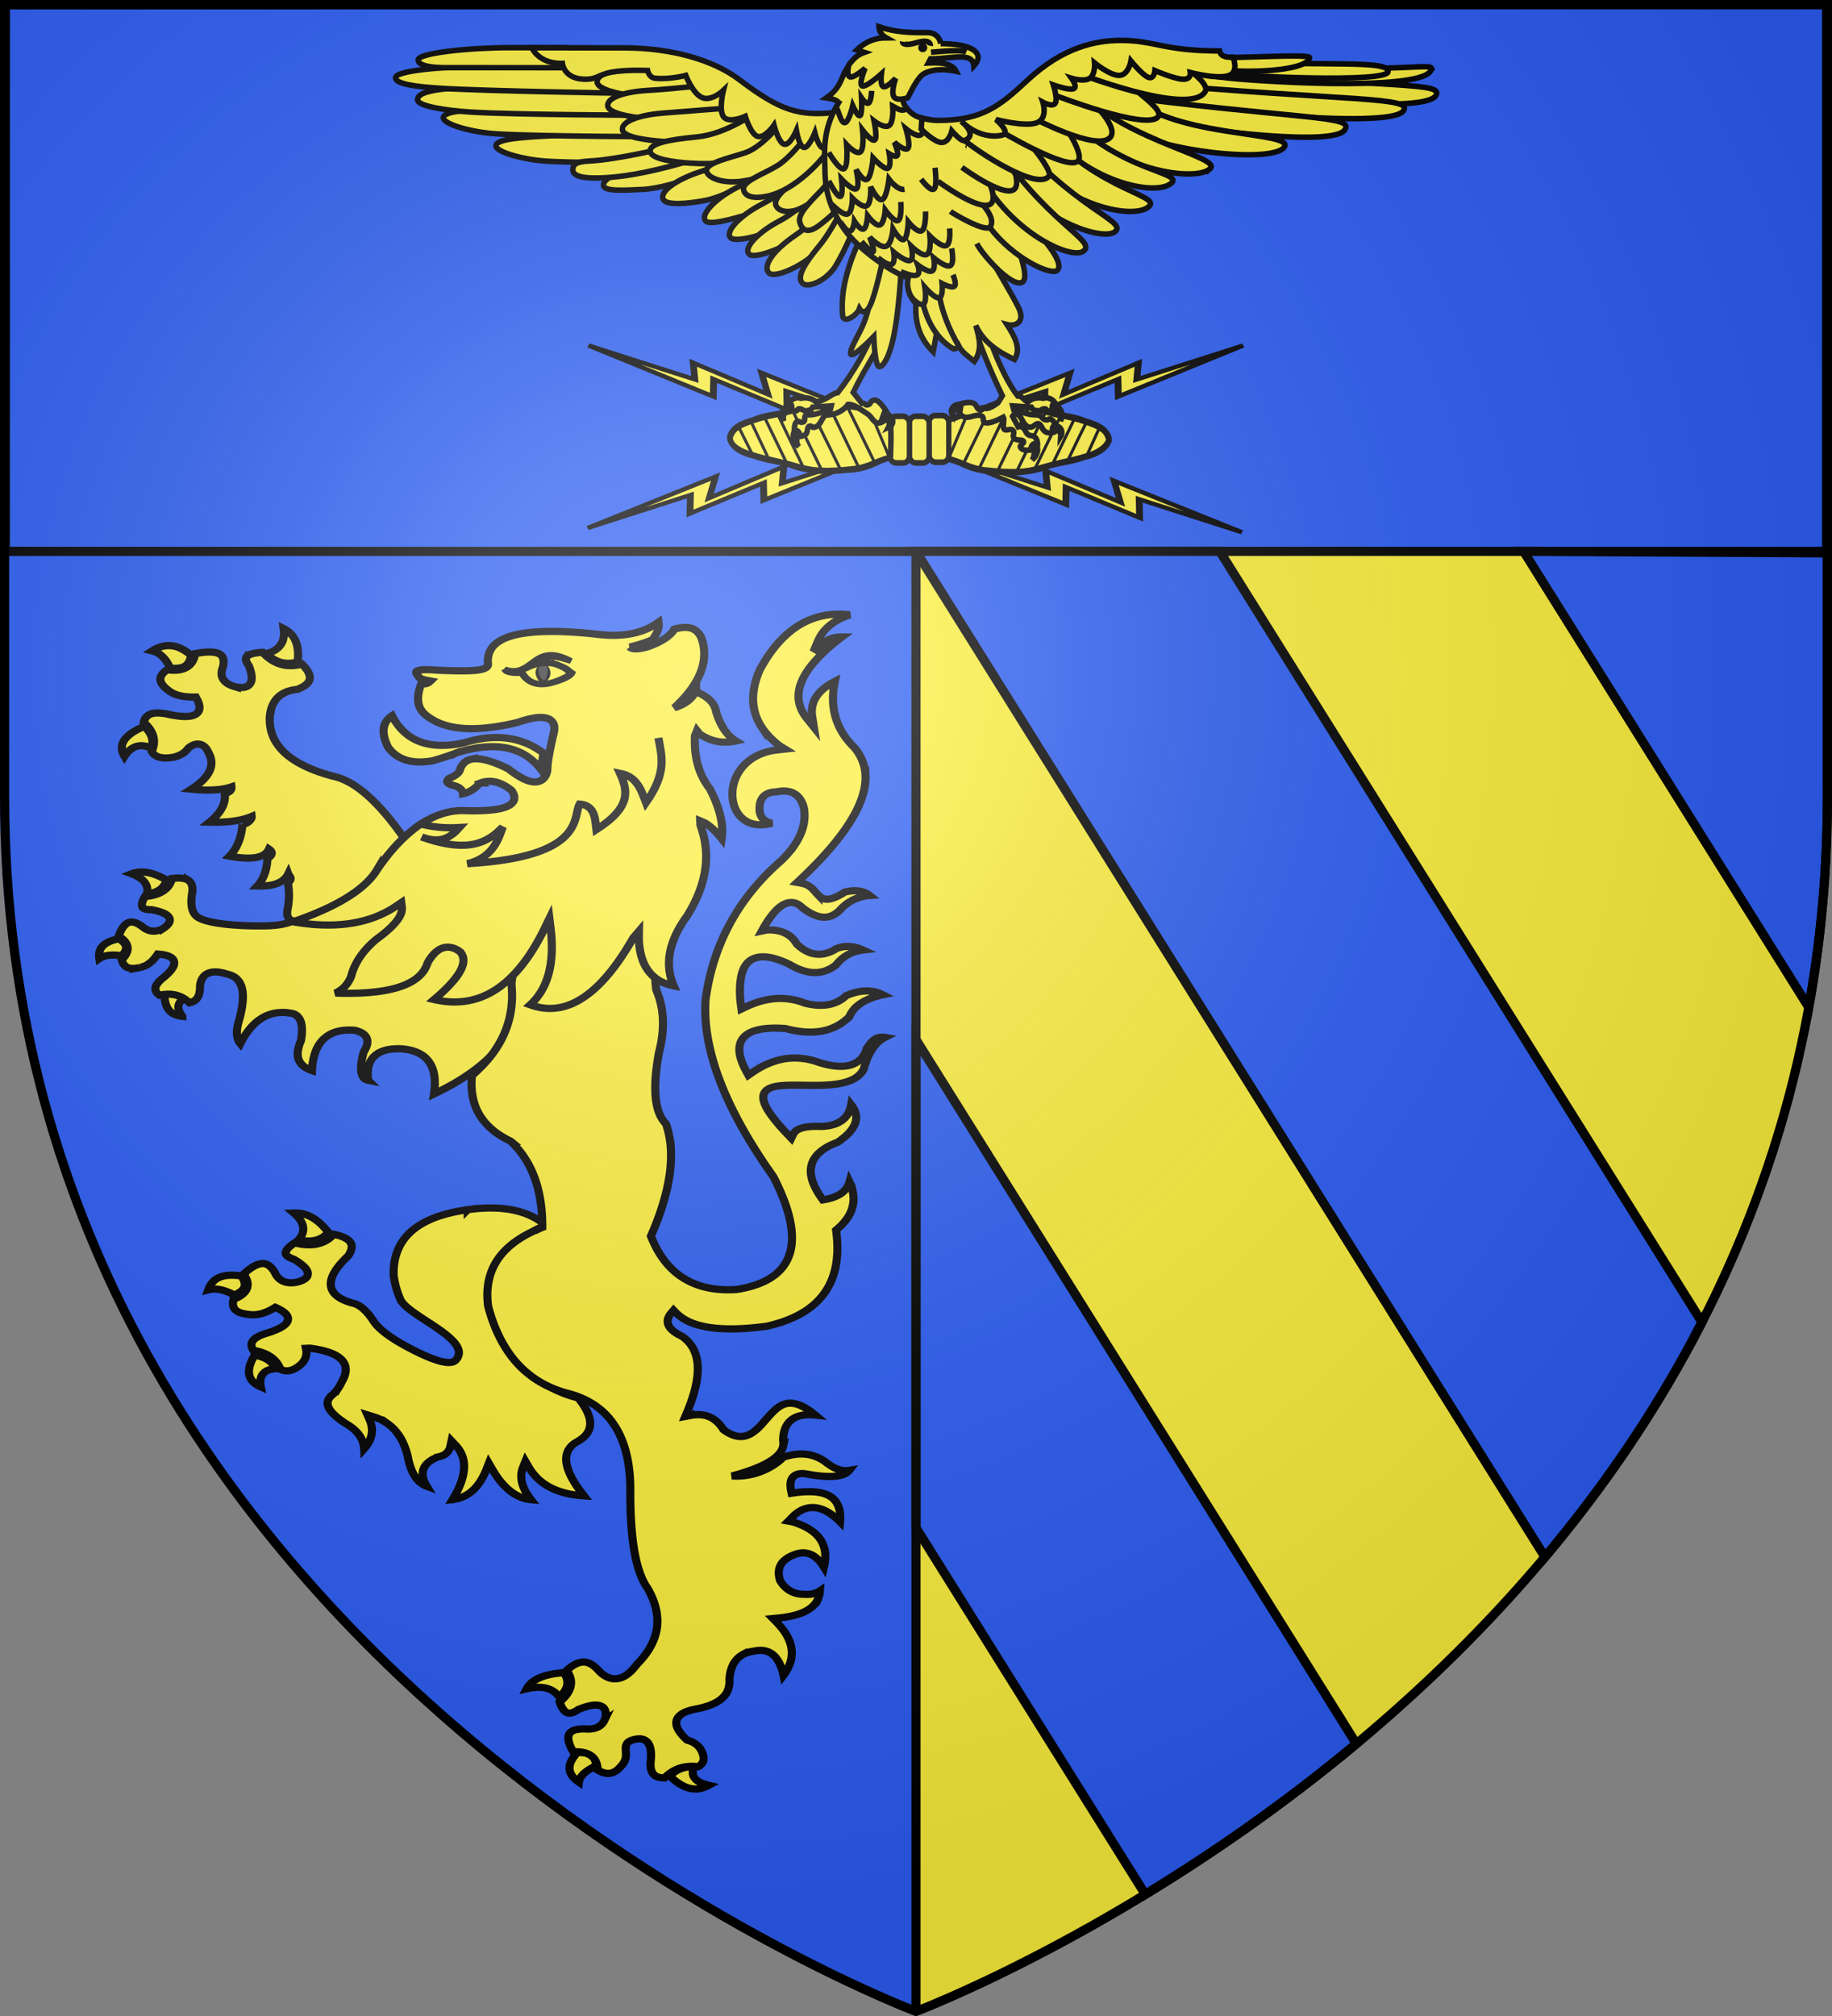 <svg xmlns="http://www.w3.org/2000/svg" xmlns:xlink="http://www.w3.org/1999/xlink" width="600" height="660" version="1.0"><rect width="100%" height="100%" fill="#808080" stroke="none"/><defs><radialGradient xlink:href="#a" id="g" cx="221.445" cy="226.331" r="300" fx="221.445" fy="226.331" gradientTransform="matrix(1.353 0 0 1.349 -77.63 -85.747)" gradientUnits="userSpaceOnUse"/><linearGradient id="a"><stop offset="0" style="stop-color:white;stop-opacity:.314"/><stop offset=".19" style="stop-color:white;stop-opacity:.251"/><stop offset=".6" style="stop-color:#6b6b6b;stop-opacity:.125"/><stop offset="1" style="stop-color:black;stop-opacity:.125"/></linearGradient></defs><g style="display:inline"><path d="M0 0v260.438C0 274.017.663 287.192 1.938 300H2c25.698 257.617 298 360 298 360V0z" style="fill:#2b5df2;fill-opacity:1;fill-rule:evenodd;stroke:none;display:inline"/><path d="M300 0v658.5S570.474 556.543 596 300h2.063c1.274-12.808 1.937-25.983 1.937-39.562V0z" style="fill:#fcef3c;fill-opacity:1;fill-rule:evenodd;stroke:none;display:inline"/><g style="fill:#2b5df2;stroke:#000;stroke-width:3;display:inline"><path d="M1.532 2.114h596.466v179.009H1.532z" style="fill:#2b5df2;fill-opacity:1;fill-rule:nonzero;stroke:#000;stroke-width:3;stroke-miterlimit:4;stroke-opacity:1;stroke-dasharray:none" transform="translate(.235 -.614)"/></g><g style="display:inline"><path d="m300 180.5 206 329.25c19.114-22.728 36.755-48.311 51.406-76.875L399.5 180.5zM499 180.5l93.375 149.25c3.94-21.783 6.125-44.788 6.125-69.031V181zM300 340.344v159.812l75.094 120.032c21.198-12.915 45.078-29.271 69.125-49.313z" style="fill:#2b5df2;stroke:#000;stroke-width:3;stroke-linecap:butt;stroke-linejoin:miter;stroke-opacity:1;display:inline"/></g></g><g style="display:inline"><path d="M299.99 658.763V180.509" style="fill:none;stroke:#000;stroke-width:3;stroke-linecap:butt;stroke-linejoin:miter;stroke-opacity:1"/><g style="stroke-width:2.094;stroke-miterlimit:4;stroke-dasharray:none"><g style="fill:#fcef3c;stroke-width:6.293;stroke-miterlimit:4;stroke-dasharray:none"><g style="fill:#fcef3c;stroke-width:6.293;stroke-miterlimit:4;stroke-dasharray:none"><g style="fill:#fcef3c;stroke-width:8.133;stroke-miterlimit:4;stroke-dasharray:none"><g style="fill:#fcef3c;stroke-width:8.133;stroke-miterlimit:4;stroke-dasharray:none" transform="matrix(.213 0 0 .23 237.4 -4.186)"><g style="fill:#fcef3c;stroke:#000;stroke-width:15.949;stroke-miterlimit:4;stroke-opacity:1;stroke-dasharray:none;display:inline"><path id="b" d="m6.347 401.155 306.628 91.405-21.366-72.746 179.924 58.934-8.996-58.934 252.352 44.39-299.583-92.274 4.499 62.617-176.551-56.172L250 444.676z" style="fill:#fcef3c;fill-rule:evenodd;stroke:#000;stroke-width:15.949;stroke-linecap:butt;stroke-linejoin:miter;stroke-miterlimit:4;stroke-opacity:1;stroke-dasharray:none;display:inline" transform="matrix(.658 -.124 -.058 -.384 -191.713 924.545)"/></g><use xlink:href="#b" id="c" width="744.094" height="1052.362" x="0" y="0" style="fill:#fcef3c;stroke-width:8.133;stroke-miterlimit:4;stroke-dasharray:none" transform="translate(545.045 -147.649)"/><use xlink:href="#c" id="d" width="744.094" height="1052.362" x="0" y="0" style="fill:#fcef3c;stroke-width:8.133;stroke-miterlimit:4;stroke-dasharray:none" transform="matrix(-1 0 0 1 587.175 0)"/><use xlink:href="#d" width="744.094" height="1052.362" style="fill:#fcef3c;stroke-width:8.133;stroke-miterlimit:4;stroke-dasharray:none" transform="translate(541.971 153.71)"/></g></g><g style="fill:#fcef3c;stroke-width:8.133;stroke-miterlimit:4;stroke-dasharray:none" transform="matrix(0 -.23 -.213 0 422.044 238.337)"><g style="fill:#fcef3c;stroke-width:8.133;stroke-miterlimit:4;stroke-dasharray:none"><g style="fill:#fcef3c;stroke-width:8.133;stroke-miterlimit:4;stroke-dasharray:none"><path d="M382.5 524.505c19.403.236 38.814.602 58.214 0" style="fill:#fcef3c;stroke:#000;stroke-width:8.133;stroke-linecap:butt;stroke-linejoin:miter;stroke-miterlimit:4;stroke-opacity:1;stroke-dasharray:none"/><path d="M411.429 275.22c-15.671 4.238-22.87 24.245-25.976 38.935-7.103 21.294-7.28 36.208-12.687 55.433-10.08 27.95-10.638 58.32-7.18 87.528-.09 16.467 4.467 32.525 11.355 47.356 2.533 6.735 4.818 13.615 5.916 20.747" style="fill:#fcef3c;stroke:#000;stroke-width:8.133;stroke-linecap:butt;stroke-linejoin:miter;stroke-miterlimit:4;stroke-opacity:1;stroke-dasharray:none"/><path d="M410.714 275.576c15.421 3.256 21.726 20.059 25.92 36.364 8.537 21.871 7.348 38.154 13.131 57.849 10.24 28.768 9.973 59.935 6.744 89.908-.085 18.56-7.75 35.767-14.352 52.717-1.242 3.955-2.264 7.987-2.871 12.091" style="fill:#fcef3c;stroke:#000;stroke-width:8.133;stroke-linecap:butt;stroke-linejoin:miter;stroke-miterlimit:4;stroke-opacity:1;stroke-dasharray:none"/></g><path d="M392.136 523.674c-8.32-.204-9.107-.338-9.107-1.55 0-2.432-3.62-13.88-7.195-22.751-4.724-11.725-7.6-22.261-8.487-31.094-4.545-45.27-3.611-64.136 4.601-93.002 1.788-6.285 4.992-20.105 7.12-30.712s4.668-21.857 5.644-25 2.27-7.703 2.877-10.133c3.721-14.928 11.614-27.475 19.843-31.547 2.9-1.434 2.984-1.436 6.453-.118 9.923 3.77 14.613 11.075 21.907 34.116 4.244 13.409 6.379 22.712 9.384 40.896.812 4.91 3.07 14.554 5.02 21.429 5.347 18.854 6.489 26.573 6.923 46.785.395 18.413-.981 41.903-3.098 52.858-1.339 6.933-4.975 18.36-9.659 30.357-1.917 4.91-4.02 11.21-4.672 13.999l-1.187 5.07-12.201.463c-6.711.255-15.094.394-18.63.31s-10.527-.253-15.536-.376z" style="fill:#fcef3c;fill-opacity:1;fill-rule:nonzero;stroke:#000;stroke-width:8.133;stroke-linecap:round;stroke-linejoin:bevel;stroke-miterlimit:4;stroke-opacity:1;stroke-dasharray:none;stroke-dashoffset:0"/></g><g style="fill:#fcef3c;stroke:#000;stroke-width:8.257;stroke-miterlimit:4;stroke-opacity:1;stroke-dasharray:none"><path d="m516.429 523.79 66.428-29.285M509.225 500.815l81.404-41.478M500.714 477.362l92.143-46.428M498.658 448.247l92.788-47.278M497.91 418.896l88.52-45.103M501.482 391.039l78.558-40.027M507.143 364.505l69.286-35M512.857 340.934c59.926-30.146 58.497-30.146 58.497-30.146M520 311.648l43.571-20.714" style="fill:#fcef3c;stroke:#000;stroke-width:4.587;stroke-linecap:butt;stroke-linejoin:miter;stroke-miterlimit:4;stroke-opacity:1;stroke-dasharray:none" transform="matrix(.97 0 0 1 -117.715 -.767)"/></g><rect id="e" width="66.456" height="30.213" x="378.296" y="522.567" ry="9.611" style="fill:#fcef3c;fill-opacity:1;fill-rule:nonzero;stroke:#000;stroke-width:8.133;stroke-linecap:round;stroke-linejoin:bevel;stroke-miterlimit:4;stroke-opacity:1;stroke-dasharray:none;stroke-dashoffset:0"/><use xlink:href="#e" id="f" width="744.094" height="1052.362" x="0" y="0" style="fill:#fcef3c;stroke-width:8.133;stroke-miterlimit:4;stroke-dasharray:none" transform="translate(-1.01 30.305)"/><use xlink:href="#f" width="744.094" height="1052.362" style="fill:#fcef3c;stroke-width:8.133;stroke-miterlimit:4;stroke-dasharray:none" transform="translate(0 30.305)"/><g style="fill:#fcef3c;stroke-width:8.133;stroke-miterlimit:4;stroke-dasharray:none"><g style="fill:#fcef3c;stroke-width:8.133;stroke-miterlimit:4;stroke-dasharray:none"><g style="fill:#fcef3c;stroke-width:8.133;stroke-miterlimit:4;stroke-dasharray:none"><path d="M383.293 523.652c19.205.663 36.038.602 55.439.427M410.946 275.739c-15.671 4.238-22.386 23.726-25.493 38.416-7.103 21.294-7.28 36.208-12.687 55.433-10.08 27.95-10.638 58.32-7.18 87.528-.09 16.467 4.467 32.525 11.355 47.356 2.533 6.735 4.025 10.203 6.313 17.762" style="fill:#fcef3c;stroke:#000;stroke-width:8.133;stroke-linecap:butt;stroke-linejoin:miter;stroke-miterlimit:4;stroke-opacity:1;stroke-dasharray:none" transform="matrix(1 0 0 -1 1.724 1135.693)"/><path d="M410.714 275.576c15.421 3.256 21.726 20.059 25.92 36.364 8.537 21.871 7.348 38.154 13.131 57.849 10.24 28.768 9.973 59.935 6.744 89.908-.085 18.56-7.75 35.767-14.352 52.717-1.242 3.955-2.264 7.987-2.871 12.091" style="fill:#fcef3c;stroke:#000;stroke-width:8.133;stroke-linecap:butt;stroke-linejoin:miter;stroke-miterlimit:4;stroke-opacity:1;stroke-dasharray:none" transform="matrix(1 0 0 -1 1.724 1135.693)"/></g><path d="M392.136 523.674c-8.32-.204-9.107-.338-9.107-1.55 0-2.432-3.62-13.88-7.195-22.751-4.724-11.725-7.6-22.261-8.487-31.094-4.545-45.27-3.611-64.136 4.601-93.002 1.788-6.285 4.992-20.105 7.12-30.712s4.668-21.857 5.644-25 2.27-7.703 2.877-10.133c3.721-14.928 11.058-29.174 19.843-31.547 1.287-.347 2.113-.93 3.409-.928q0 0 0 0c.778.001 1.725.212 3.044.81 10.338 4.687 14.613 11.075 21.907 34.116 4.244 13.409 6.38 22.712 9.384 40.896.812 4.91 3.07 14.554 5.02 21.429 5.347 18.854 6.489 26.573 6.923 46.785.395 18.413-.981 41.903-3.098 52.858-1.339 6.933-4.975 18.36-9.659 30.357-1.917 4.91-4.02 11.21-4.672 13.999l-1.187 5.07-12.201.463c-6.711.255-15.094.394-18.63.31s-10.527-.253-15.536-.376z" style="fill:#fcef3c;fill-opacity:1;fill-rule:nonzero;stroke:#000;stroke-width:8.133;stroke-linecap:round;stroke-linejoin:bevel;stroke-miterlimit:4;stroke-opacity:1;stroke-dasharray:none;stroke-dashoffset:0" transform="matrix(1 0 0 -1 1.724 1135.693)"/></g></g><g style="fill:#fcef3c;stroke-width:8.133;stroke-miterlimit:4;stroke-dasharray:none"><path d="M499.787 418.681c88.52-45.103 86.643-44.368 86.643-44.368M500.3 447.757c44.233-22.312 92.788-48.012 92.788-48.012M510.668 364.63c69.285-35 67.409-34.265 67.409-34.265M503.456 390.68c78.558-40.027 78.088-39.292 78.088-39.292M519.478 522.322c66.428-29.286 66.663-29.286 66.663-29.286M502.825 476.138c92.143-46.428 92.612-46.673 92.612-46.673M510.633 500.325c81.403-41.477 82.342-42.456 82.342-42.456" style="fill:#fcef3c;stroke:#000;stroke-width:4.587;stroke-linecap:butt;stroke-linejoin:miter;stroke-miterlimit:4;stroke-opacity:1;stroke-dasharray:none" transform="matrix(.97 0 0 -1 -118.204 1136.463)"/><path d="M382.066 798.99c54.93 27.966 55.29 28.298 55.29 28.298M388.71 824.155c24.794 13.252 41.015 22.114 41.015 22.114" style="fill:#fcef3c;stroke:#000;stroke-width:4.519;stroke-linecap:butt;stroke-linejoin:miter;stroke-miterlimit:4;stroke-opacity:1;stroke-dasharray:none"/></g></g></g></g><g style="stroke-width:4.723;stroke-miterlimit:4;stroke-dasharray:none"><path d="M192.087-131.73c-11.596 17.43-181.104-1.363-225.298-8.534l11.985-13.56c177.87 15.716 221.387 9.958 213.313 22.094z" style="fill:#fcef3c;fill-opacity:1;fill-rule:evenodd;stroke:#000;stroke-width:4.723;stroke-linecap:butt;stroke-linejoin:miter;stroke-miterlimit:4;stroke-opacity:1;stroke-dasharray:none" transform="matrix(.381 0 0 .381 397.015 81.565)"/><path d="M187.45-152.726c-12.548 17.842-157.596 8.105-179.493 5.052l9.327-13.56c147.07 13.657 177.772-2.306 170.166 8.508z" style="fill:#fcef3c;fill-opacity:1;fill-rule:evenodd;stroke:#000;stroke-width:4.723;stroke-linecap:butt;stroke-linejoin:miter;stroke-miterlimit:4;stroke-opacity:1;stroke-dasharray:none" transform="matrix(.381 0 0 .381 397.015 81.565)"/><path d="M151.222-152.59c-.483 10.106-125.867 3.965-143.265 1.647l7.41-10.292c83.16 4.117 136.335-1.377 135.855 8.646zM164.504-118.968c-11.596 17.43-193.043-3.01-237.237-10.18l11.985-13.561c177.87 15.716 233.326 11.605 225.252 23.741z" style="fill:#fcef3c;fill-opacity:1;fill-rule:evenodd;stroke:#000;stroke-width:4.723;stroke-linecap:butt;stroke-linejoin:miter;stroke-miterlimit:4;stroke-opacity:1;stroke-dasharray:none" transform="matrix(.381 0 0 .381 397.015 81.565)"/><path d="M2.617-164.699c19.125.854 81.669-3.343 81.09.17-2.064 12.516-63.047 13.654-79.455 9.47zM113.97-102.495C101.803-84.26-66.989-110.38-110.92-119.62l12.428-14.083c177.251 23.125 220.935 18.51 212.463 31.207z" style="fill:#fcef3c;fill-opacity:1;fill-rule:evenodd;stroke:#000;stroke-width:4.723;stroke-linecap:butt;stroke-linejoin:miter;stroke-miterlimit:4;stroke-opacity:1;stroke-dasharray:none" transform="matrix(.381 0 0 .381 397.015 81.565)"/><path d="M61.83-87.522C49.912-71.058-83.75-87.655-95.79-120.816l26.094-10.341C-32.086-95.063 72.06-101.651 61.83-87.522z" style="fill:#fcef3c;fill-opacity:1;fill-rule:evenodd;stroke:#000;stroke-width:4.723;stroke-linecap:butt;stroke-linejoin:miter;stroke-miterlimit:4;stroke-opacity:1;stroke-dasharray:none" transform="matrix(.381 0 0 .381 397.015 81.565)"/><path d="M-2.066-68.835c-15.592 13.039-105.51-2.403-139.104-70.026l15.709-10.297C-89.357-94.67 11.316-80.024-2.065-68.834z" style="fill:#fcef3c;fill-opacity:1;fill-rule:evenodd;stroke:#000;stroke-width:4.723;stroke-linecap:butt;stroke-linejoin:miter;stroke-miterlimit:4;stroke-opacity:1;stroke-dasharray:none" transform="matrix(.381 0 0 .381 397.015 81.565)"/><path d="M-35.412-56.484c-15.592 13.038-91.101-5.285-121.813-68.792l15.708-10.296C-93.474-65.852-22.03-67.673-35.412-56.484zM-436.65-98.111s-98.571-.87-127.012.478c-28.448 1.35-52.112 2.796-52.054 8.866.051 5.355 23.672 12.117 45.402 13.289 38.241 2.063 149.149 1.09 149.149 1.09z" style="fill:#fcef3c;fill-opacity:1;fill-rule:evenodd;stroke:#000;stroke-width:4.723;stroke-linecap:butt;stroke-linejoin:miter;stroke-miterlimit:4;stroke-opacity:1;stroke-dasharray:none" transform="matrix(.381 0 0 .381 397.015 81.565)"/><path d="M-481.816-120.458s-98.559-1.815-127.01-.739c-28.46 1.077-52.137 2.297-52.137 8.367 0 5.355 23.555 12.343 45.272 13.723 38.22 2.43 149.132 2.518 149.132 2.518z" style="fill:#fcef3c;fill-opacity:1;fill-rule:evenodd;stroke:#000;stroke-width:4.723;stroke-linecap:butt;stroke-linejoin:miter;stroke-miterlimit:4;stroke-opacity:1;stroke-dasharray:none" transform="matrix(.381 0 0 .381 397.015 81.565)"/><path d="M-503.964-138.914s-88.46-1.815-127.994-.493-51.153 5.004-51.153 11.074c0 5.355 23.555 9.143 45.273 10.524 38.22 2.43 149.131 2.764 149.131 2.764z" style="fill:#fcef3c;fill-opacity:1;fill-rule:evenodd;stroke:#000;stroke-width:4.723;stroke-linecap:butt;stroke-linejoin:miter;stroke-miterlimit:4;stroke-opacity:1;stroke-dasharray:none" transform="matrix(.381 0 0 .381 397.015 81.565)"/><path d="m-522.912-157.863-104.863.985c-34.28 0-74.284 3.526-74.284 9.597 0 5.355 16.91 7.667 38.628 9.047 38.22 2.43 155.776 4.241 155.776 4.241z" style="fill:#fcef3c;fill-opacity:1;fill-rule:evenodd;stroke:#000;stroke-width:4.723;stroke-linecap:butt;stroke-linejoin:miter;stroke-miterlimit:4;stroke-opacity:1;stroke-dasharray:none" transform="matrix(.381 0 0 .381 397.015 81.565)"/><path d="M-444.766-155.641s-28.186-.388-48.717.03c-20.536.416-36.068 5.083-35.226 12.314.709 6.087 18.374 10.065 33.96 11.948 27.43 3.312 78.728-2.068 78.728-2.068zM-555.64-173.12h-48.265c-34.28 0-78.713 4.511-78.713 10.582 0 2.156 2.553 6.586 23.37 6.586 37.896 0 112.712.058 112.712.058z" style="fill:#fcef3c;fill-opacity:1;fill-rule:evenodd;stroke:#000;stroke-width:4.723;stroke-linecap:butt;stroke-linejoin:miter;stroke-miterlimit:4;stroke-opacity:1;stroke-dasharray:none" transform="matrix(.381 0 0 .381 397.015 81.565)"/><path d="M-418.886-142.56s-45.409 5.015-65.913 6.14c-20.51 1.124-35.871 6.324-34.78 13.52.917 6.06 18.71 9.427 34.352 10.77 27.527 2.366 78.61-4.78 78.61-4.78z" style="fill:#fcef3c;fill-opacity:1;fill-rule:evenodd;stroke:#000;stroke-width:4.723;stroke-linecap:butt;stroke-linejoin:miter;stroke-miterlimit:4;stroke-opacity:1;stroke-dasharray:none" transform="matrix(.381 0 0 .381 397.015 81.565)"/><path d="M-410.157-121.645s-41.937 3.085-62.402 4.776c-20.47 1.69-35.683 7.313-34.394 14.477 1.085 6.032 18.985 8.596 34.637 9.817 37.336 2.894 60.906-6.96 76.725-21.224zM-426.906-83.037s-41.509 7.42-61.691 11.208c-20.188 3.788-35.422 11.096-34.655 17.117.676 5.313 17.695 4.121 33.378 3.415 27.6-1.243 75.153-22.717 75.153-22.717z" style="fill:#fcef3c;fill-opacity:1;fill-rule:evenodd;stroke:#000;stroke-width:4.723;stroke-linecap:butt;stroke-linejoin:miter;stroke-miterlimit:4;stroke-opacity:1;stroke-dasharray:none" transform="matrix(.381 0 0 .381 397.015 81.565)"/><path d="M-452.402-92.41c-12.145 4.94-58.607 15.416-82.527 16.669-10.52.556-15.052 2.052-14.632 8.108.485 6.994 17.17 7.216 33.031 5.89 34.6-2.873 76.636-17.055 76.636-17.055z" style="fill:#fcef3c;fill-opacity:1;fill-rule:evenodd;stroke:#000;stroke-width:4.723;stroke-linecap:butt;stroke-linejoin:miter;stroke-miterlimit:4;stroke-opacity:1;stroke-dasharray:none" transform="matrix(.381 0 0 .381 397.015 81.565)"/><path d="M-391.209-118.2s-26.188 19.327-51.574 21.755c-24.632 2.357-41.589 5.59-40.3 12.755 1.085 6.032 18.968 8.841 34.637 9.817 42.75 2.648 71.24-8.682 85.092-24.177z" style="fill:#fcef3c;fill-opacity:1;fill-rule:evenodd;stroke:#000;stroke-width:4.723;stroke-linecap:butt;stroke-linejoin:miter;stroke-miterlimit:4;stroke-opacity:1;stroke-dasharray:none" transform="matrix(.381 0 0 .381 397.015 81.565)"/><path d="M-380.675-84.692s-41.502 12.035-60.938 18.662c-19.442 6.629-33.38 16.482-30.383 23.116 2.522 5.585 20.563 4.016 35.985 1.08 27.141-5.168 68.683-35.665 68.683-35.665z" style="fill:#fcef3c;fill-opacity:1;fill-rule:evenodd;stroke:#000;stroke-width:4.723;stroke-linecap:butt;stroke-linejoin:miter;stroke-miterlimit:4;stroke-opacity:1;stroke-dasharray:none" transform="matrix(.381 0 0 .381 397.015 81.565)"/><path d="M-370.046-109.095s-16.62 21.274-31.15 26.185c-14.287 4.83-34.698 8.79-33.41 15.954 1.086 6.032 14.418 10.79 29.962 8.586 35.367-4.98 52.293-22.216 66.144-37.71z" style="fill:#fcef3c;fill-opacity:1;fill-rule:evenodd;stroke:#000;stroke-width:4.723;stroke-linecap:butt;stroke-linejoin:miter;stroke-miterlimit:4;stroke-opacity:1;stroke-dasharray:none" transform="matrix(.381 0 0 .381 397.015 81.565)"/><path d="M-352.63-81.261s-38.402 19.159-56.623 28.629c-18.226 9.473-31.207 23.203-26.156 28.445 4.362 4.526 31.123-4.206 46.237-8.453 34.003-9.554 57.592-34.12 52.052-41.455z" style="fill:#fcef3c;fill-opacity:1;fill-rule:evenodd;stroke:#000;stroke-width:4.723;stroke-linecap:butt;stroke-linejoin:miter;stroke-miterlimit:4;stroke-opacity:1;stroke-dasharray:none" transform="matrix(.381 0 0 .381 397.015 81.565)"/><path d="M-337.193-69.94s-32.432 22.247-50.652 31.717c-18.226 9.472-31.208 23.203-26.157 28.445 4.362 4.525 32.938-3.036 45.62-11.54 28.734-19.27 45.053-41.868 45.053-41.868z" style="fill:#fcef3c;fill-opacity:1;fill-rule:evenodd;stroke:#000;stroke-width:4.723;stroke-linecap:butt;stroke-linejoin:miter;stroke-miterlimit:4;stroke-opacity:1;stroke-dasharray:none" transform="matrix(.381 0 0 .381 397.015 81.565)"/><path d="M-327.724-59.648s-26.051 25.952-44.272 35.422c-18.225 9.473-31.207 23.203-26.156 28.445 4.362 4.526 27.586-4.477 40.268-12.981 28.734-19.269 44.024-44.132 44.024-44.132z" style="fill:#fcef3c;fill-opacity:1;fill-rule:evenodd;stroke:#000;stroke-width:4.723;stroke-linecap:butt;stroke-linejoin:miter;stroke-miterlimit:4;stroke-opacity:1;stroke-dasharray:none" transform="matrix(.381 0 0 .381 397.015 81.565)"/><path d="M-330.673-91.131s-9.235 16.414-20.322 25.939c-10.538 9.053-25.594 19.37-24.305 26.535 1.086 6.032 10.764 8.663 21.349 3.665 21.379-10.096 36.543-29.353 44.98-45.094zM-318.461-50.797s-18.982 24.604-39.95 38.921c-21.107 14.413-27.707 27.115-22.656 32.356 4.362 4.526 24.293-4.065 36.15-13.804 26.736-21.958 40.32-50.719 40.32-50.719z" style="fill:#fcef3c;fill-opacity:1;fill-rule:evenodd;stroke:#000;stroke-width:4.723;stroke-linecap:butt;stroke-linejoin:miter;stroke-miterlimit:4;stroke-opacity:1;stroke-dasharray:none" transform="matrix(.381 0 0 .381 397.015 81.565)"/><path d="M-319.42-78.782s-6.443 17.692-16.6 28.203c-9.653 9.99-20.488 20.43-18.54 27.444 1.639 5.905 5.86 11.073 17.166 2.408 18.766-14.382 33.665-32.614 40.607-49.07z" style="fill:#fcef3c;fill-opacity:1;fill-rule:evenodd;stroke:#000;stroke-width:4.723;stroke-linecap:butt;stroke-linejoin:miter;stroke-miterlimit:4;stroke-opacity:1;stroke-dasharray:none" transform="matrix(.381 0 0 .381 397.015 81.565)"/><path d="M-308.992-52.855s-15.24 33.667-28.628 49.83c-13.592 16.41-19.68 27.115-14.63 32.356 4.362 4.526 20.968-2.05 28.947-15.656 17.463-29.778 24.881-61.01 24.881-61.01zM-196.906 57.392c4.336 20.136 17.703 53.63 29.786 68.873 2.297-.06 4.04 1.17 5.52 3.009 0 0 2.687 2.716 3.893 1.582 4.813-4.523 12.394-2.699 12.394-2.699s2.354-.902 4.815-.086c2.425.805 4.525 2.157 5.788 4.857l-1.753 4.907s-2.56 1.377-4.498 1.204-1.072-2.02-3.254-1.9c-2.835.156-3.375 2.242-5.963 1.73-2.869-.41-4.325-1.014-5.382-3.122-5.804-.379-10.763-.71-15.916-1.049l.827 3.224s3.648.365 5.907 1.076-.19.906 3.133 1.772 5.411 1.67 10.155 1.691c5.1.023 4.503 3.164 7.786 4.119 3.284.955 2.908-1.724 5.349-.299 2.44 1.425 4.413 5.999 4.413 5.999l-1.616 4.79s-4.116 1.807-7.541.049-3.534-6.321-6.162-7.078c-2.982-.86-4.745 4.457-9.073 2.587-4.328-1.872-4.922-7.647-8.239-10.07s-5.137 1.044-5.137 1.044l4.86 9.079s2.17-.883 4.232.857 2.277 4.254 4.17 5.74c1.952 1.532 4.1.392 6.208 2.438 2.106 2.047 2.067 6.106 2.067 6.106l-4.844 4.482s-6.982 1.952-9.638-1.661c-1.8-2.45 3.821-3.748 2.32-5.607-1.503-1.858-5.648-.085-7.899-2.414-2.25-2.33 1.05-4.612-1.103-6.906-2.157-2.294-6.73 1.553-7.947-1.684-.964-2.566.841-7.78-.274-9.667 0 0-9.71 5.36-14.626 5.012-4.916-.347-.34-5.181-5.036-6.402-4.696-1.22-9.306 2.665-13.99 1.263-4.683-1.402-4.745-6.873-4.745-6.873l.394-4.008s6.92-2.468 11.262-1.3c4.342 1.17 3.195 4.768 6.105 5.975 2.91 1.209 2.03-1.744 5.534-1.144 3.502.602 10.486-4.894 10.486-4.894l3.705-5.984c-10.625-22.125-20.694-47.03-24.422-60.408zM-288.65 60.885c-4.334 20.136-21.195 47.225-33.278 62.469-2.297-.06-6.164 2.719-8.14 3.882-4.332 2.553-9.964 4.754-11.17 3.62-4.813-4.523-12.395-2.698-12.395-2.698s-2.354-.903-4.815-.086c-2.424.805-4.525 2.156-5.788 4.857l1.753 4.906s2.56 1.377 4.499 1.204c1.937-.174 1.071-2.02 3.253-1.899 2.836.156 3.375 2.241 5.963 1.73 2.87-.41 4.326-1.014 5.382-3.123 5.804-.378 10.763-.709 15.917-1.048l-.828 3.224s-3.647.365-5.907 1.076.19.905-3.132 1.771c-3.322.867-5.412 1.671-10.156 1.692-5.1.022-1.01 5.201-4.293 6.156s-2.908-1.724-5.349-.299c-2.44 1.425-2.083 8.328-2.083 8.328l1.616 4.792s3.825.06 7.25-1.696c3.426-1.758 1.496-6.903 4.124-7.66 2.982-.86 1.252 2.42 5.58.55 4.328-1.872 4.922-7.648 8.239-10.07 0 0 11.96.914 19.46-9.19 4.916-.347 11.097 4.732 15.226 7.28 5.569 3.438 4.603 5.658 8.75 8.25 3.81 2.38 9.112-3.38 9.112-3.38l.478-4.882s-6.92-12.074-11.262-10.905-2.031 2.729-4.94 3.937-2.031-1.744-5.534-1.145l-7.496-9.426c10.624-22.128 24.186-40.628 27.914-54.007z" style="fill:#fcef3c;fill-opacity:1;fill-rule:evenodd;stroke:#000;stroke-width:4.723;stroke-linecap:butt;stroke-linejoin:miter;stroke-miterlimit:4;stroke-opacity:1;stroke-dasharray:none" transform="matrix(.381 0 0 .381 397.015 81.565)"/><path d="M-287.631 5.085s-3.437 36.348-11.527 57.635c-3.601 9.476-13.38 24.187-11.527 27.583 1.853 3.397 19.76-15.232 19.76-15.232s.805 26.412 4.94 25.936c3.28-.379 7.974-7.71 11.52-23.212 5.425-23.713 7.002-60.134 7.624-67.976z" style="fill:#fcef3c;fill-opacity:1;fill-rule:evenodd;stroke:#000;stroke-width:4.723;stroke-linecap:butt;stroke-linejoin:miter;stroke-miterlimit:4;stroke-opacity:1;stroke-dasharray:none" transform="matrix(.381 0 0 .381 397.015 81.565)"/><path d="m-283.102 8.79-20.173-16.467c-9.655 21.27-16.536 43.554-14.409 64.84.737 7.362 12.35-.206 14.409-5.97 0 0 4.22 7.205 9.057-2.47 4.837-9.674 11.116-39.933 11.116-39.933zM-135.73 132.625c5.334 4.007 8.68 8.558 5.252 14.965.912-6.33-1.133-9.204-6.843-10.538-.538-1.66-.376-3.646 1.59-4.427zM-135.541 151.449c6.126.62 7.484 6.198 5.354 9.474.216-3.325-1.71-7.073-7.196-5.184-.233-1.75.057-3.304 1.842-4.29z" style="fill:#fcef3c;fill-opacity:1;fill-rule:evenodd;stroke:#000;stroke-width:4.723;stroke-linecap:butt;stroke-linejoin:miter;stroke-miterlimit:4;stroke-opacity:1;stroke-dasharray:none" transform="matrix(.381 0 0 .381 397.015 81.565)"/><path d="M-151.946 166.68c3.999 5.202.816 11.476-2.767 14.375 1.942-3.21 2.715-7.531-1.046-10.75.487-1.714 1.664-2.984 3.813-3.626z" style="fill:#fcef3c;fill-rule:evenodd;stroke:#000;stroke-width:4.723;stroke-linecap:butt;stroke-linejoin:miter;stroke-miterlimit:4;stroke-opacity:1;stroke-dasharray:none" transform="matrix(.381 0 0 .381 397.015 81.565)"/><path d="M-216.02 134.179c-4.374-2.603-10.77 3.382-7.241 8.313.16-3.809 3.925-7.557 6.705-5.107zM-363.216 132.625c-5.334 4.007-8.679 8.558-5.252 14.965-.91-6.33 1.133-9.204 6.844-10.538.538-1.66.376-3.646-1.592-4.427zM-358.353 155.327c-3.999 5.202-.816 11.476 2.767 14.375-1.942-3.21-2.715-7.531 1.047-10.75-.488-1.714-1.665-2.984-3.813-3.625zM-282.196 141.477c6.881-.429 11.04 8.671 3.78 11.829 2.103-3.863-.21-9.442-5.062-8.38l1.28-3.45zM-343.223-104.173s-17.356 24.289-30.411 32.337c-11.827 7.29-30.516 13.465-29.227 20.629 1.085 6.032 8.28 8.237 20.61 5.633 23.427-4.947 48.356-30.829 56.793-46.57z" style="fill:#fcef3c;fill-opacity:1;fill-rule:evenodd;stroke:#000;stroke-width:4.723;stroke-linecap:butt;stroke-linejoin:miter;stroke-miterlimit:4;stroke-opacity:1;stroke-dasharray:none" transform="matrix(.381 0 0 .381 397.015 81.565)"/><path d="m-584.83-173.035 79.356.085c40.988 0 77.072 10.64 98.983 27.33 35.875 27.326 51.662 31.058 81.301 28.352l.349 17.748s-5.742 13.312-9.744 12.529c-4.003-.784-7.003-12.954-7.003-12.954s-5.265 13.04-9.354 12.606c-4.089-.436-6.51-14.592-6.51-14.592s-5.67 13.2-10.543 11.807-8.7-16.391-8.7-16.391-7.395 10.823-13.572 9.78c-6.177-1.045-11.137-17.401-11.137-17.401s-13.746 6.264-18.444.696-.348-22.969-.348-22.969-10.006 9.483-18.097 6.264-14.268-19.14-14.268-19.14-13.719 3.701-26.323 2.436c-5.286-.531-6.492-6.672-6.492-6.672s-18.927-.855-31.195 1.494c-12.267 2.349-12.205 6.655-24.52 5.933-16.361-.958-17.502-13.491-17.502-13.491-15.61.316-23.523-7.721-26.235-13.45z" style="fill:#fcef3c;fill-opacity:1;fill-rule:evenodd;stroke:#000;stroke-width:4.723;stroke-linecap:butt;stroke-linejoin:miter;stroke-miterlimit:4;stroke-opacity:1;stroke-dasharray:none" transform="matrix(.381 0 0 .381 397.015 81.565)"/><path d="M-321.183-125.83c-.89-1.953-4.673-3.262-10.498-4.117 16.854-11.79 10.4-21.47 24.946-33.439l46.884 23.325s-9.672 9.395-4.108 17.113c8.274 11.478 14.066 9.79 29.448 13.373l42.565 20.113 29.952 85.526-24.98 17.872s15.628 26.4 20.472 36.267c5.948 12.112-2.14 16.618-9.974 14.576 6.165 9.606 12.58 20.035 6.587 30.053-12.45-5.606-26.507-14.142-33.346-29.23 2.944 10.292 5.89 20.584-1.236 30.876-5.176-4.19-10.935-8.148-13.5-13.383-.866 1.296-1.92 2.466-4.408 2.68-6.904-4.053-10.96-8.58-14.615-13.174l-2.882 15.644c-12.803-12.673-15.639-26.728-14.82-41.58-5.397-5.029-8.637-14.805-6.587-21.82-17.9-6.643-44.165-26.52-54.754-41.58-10.727-15.255-16.88-30.639-16.88-51.871-.144-14.548-2.88-33.113 11.734-57.224zM-54.76-36.312c-15.593 13.038-91.103-5.284-121.814-68.791l19.002-15.237C-109.53-50.62-41.38-47.5-54.761-36.312z" style="fill:#fcef3c;fill-opacity:1;fill-rule:evenodd;stroke:#000;stroke-width:4.723;stroke-linecap:butt;stroke-linejoin:miter;stroke-miterlimit:4;stroke-opacity:1;stroke-dasharray:none" transform="matrix(.381 0 0 .381 397.015 81.565)"/><path d="M-202.413-4.795c5.764 11.115 32.499 40.292 39.933 32.523 4.504-4.707-3.705-26.348-3.705-26.348M-83.167-15.316c-10.355 10.06-79.163-11.872-109.875-75.379l15.297-13.59c59.159 70.132 104.155 79.666 94.578 88.97z" style="fill:#fcef3c;fill-opacity:1;fill-rule:evenodd;stroke:#000;stroke-width:4.723;stroke-linecap:butt;stroke-linejoin:miter;stroke-miterlimit:4;stroke-opacity:1;stroke-dasharray:none" transform="matrix(.381 0 0 .381 397.015 81.565)"/><path d="M-191.297-18.793c20.44 26.99 52.71 41.7 58.047 37.052 4.98-4.336-3.19-18.114-19.35-34.993-16.158-16.88-41.791-35.725-41.791-35.725l-11.727 19.67s9.31 6.72 14.82 13.996z" style="fill:#fcef3c;fill-opacity:1;fill-rule:evenodd;stroke:#000;stroke-width:4.723;stroke-linecap:butt;stroke-linejoin:miter;stroke-miterlimit:4;stroke-opacity:1;stroke-dasharray:none" transform="matrix(.381 0 0 .381 397.015 81.565)"/><path d="M-110.846 1.84c-11.73 8.415-76.868-22.339-98.823-89.379l16.975-11.424c49.262 77.403 94.64 91.626 81.848 100.802z" style="fill:#fcef3c;fill-opacity:1;fill-rule:evenodd;stroke:#000;stroke-width:4.723;stroke-linecap:butt;stroke-linejoin:miter;stroke-miterlimit:4;stroke-opacity:1;stroke-dasharray:none" transform="matrix(.381 0 0 .381 397.015 81.565)"/><path d="M-329.688-83.045s9.242 15.647 13.1 13.973 2.328-20.668 2.328-20.668 8.515 9.242 11.935 6.113 1.747-18.63 1.747-18.63 8.005 10.406 10.48 8.441-.582-16.301-.582-16.301 9.097 6.986 13.1 3.784c4.002-3.202 2.91-16.593 2.91-16.593 3.785 1.977 7.57 5.056 11.354 2.62M-329.688-58.592s7.132 13.754 9.897 13.39 1.165-14.846 1.165-14.846 9.68 10.262 12.809 8.151c3.13-2.11-.292-16.593-.292-16.593s5.967 10.917 9.606 8.442 4.95-18.34 4.95-18.34 9.023 9.898 12.517 9.025 1.454-12.517 1.454-12.517 5.895 3.638 6.986 1.164-2.62-11.062-2.62-11.062 9.17 8.15 11.645 5.24-1.747-16.884-1.747-16.884 9.243 7.569 12.809 5.24c3.566-2.33 1.454-14.555 1.454-14.555M-327.796-39.234s9.752 10.262 14.118 9.17c4.367-1.092 4.367-13.682 4.367-13.682s8.587 8.879 12.517 6.404 3.202-16.301 3.202-16.301 5.968 12.663 9.898 11.062 5.822-17.467 5.822-17.467 7.063 9.55 13.39 8.733M-250.217-60.048s8.078 10.917 11.062 8.442.873-18.34.873-18.34M-319.645-23.078c2.038 2.038 4.73 7.86 8.005 7.57 3.275-.292 4.075-8.443 4.075-8.443s5.022 7.86 7.86 6.696 3.494-11.354 3.494-11.354 6.695 9.097 10.48 7.86c3.784-1.237 4.657-12.808 4.657-12.808s7.714 10.77 11.062 9.024 2.329-16.01 2.329-16.01M-301.451-6.485s8.15 9.68 9.897 8.733-2.91-12.517-2.91-12.517 8.95 9.606 13.972 7.86c5.022-1.747 6.113-14.846 6.113-14.846s6.04 10.552 9.316 9.024c3.275-1.529 3.784-15.138 3.784-15.138s7.933 9.825 11.644 7.569 3.202-16.593 3.202-16.593M-287.187 7.488c2.91 2.038 8.296 6.769 11.644 5.531 3.348-1.237 1.746-10.48 1.746-10.48s10.189 8.515 13.973 7.278 1.165-12.226 1.165-12.226 9.388 9.17 13.39 6.986c4.003-2.183 2.62-15.72 2.62-15.72s9.753 9.825 13.974 8.152c4.22-1.674 2.91-14.847 2.91-14.847M-267.683 19.424c1.746.58 10.043 4.366 13.682 2.91 3.638-1.456.873-8.732.873-8.732s8.806 6.768 12.226 5.24 1.454-11.354 1.454-11.354 10.407 8.733 14.265 6.696c3.857-2.038 1.164-14.847 1.164-14.847M-260.551 37.617c1.6 4.804 8.587 10.99 12.08 9.752s1.455-14.555 1.455-14.555 8.515 9.825 12.226 9.025 2.62-12.227 2.62-12.227 8.151 4.221 10.48 2.329-1.165-9.897-1.165-9.897" style="fill:none;stroke:#000;stroke-width:4.723;stroke-linecap:butt;stroke-linejoin:miter;stroke-miterlimit:4;stroke-opacity:1;stroke-dasharray:none" transform="matrix(.381 0 0 .381 397.015 81.565)"/><path d="M-234.206 41.839c2.678 13.85 8.387 27.66 16.01 40.9M-248.47 47.37c2.323 9.454 6.528 18.682 11.498 25.18" style="fill:#4d4d4d;fill-rule:evenodd;stroke:#000;stroke-width:4.723;stroke-linecap:butt;stroke-linejoin:miter;stroke-miterlimit:4;stroke-opacity:1;stroke-dasharray:none" transform="matrix(.381 0 0 .381 397.015 81.565)"/><path d="M-322.702-120.888c1.455 2.037 3.566 12.808 6.987 12.226 3.42-.582 6.695-14.555 6.695-14.555s4.512 10.116 6.404 8.442 1.165-15.137 1.165-15.137 3.93 5.894 6.113 4.366 2.62-10.48 2.62-10.48" style="fill:none;stroke:#000;stroke-width:4.723;stroke-linecap:butt;stroke-linejoin:miter;stroke-miterlimit:4;stroke-opacity:1;stroke-dasharray:none" transform="matrix(.381 0 0 .381 397.015 81.565)"/><g style="stroke-width:4.618;stroke-miterlimit:4;stroke-dasharray:none"><path d="M-352.977-174.742c-23.94-.177-38.544 6.887-27.866 18.692.806-12.073 17.657-6.131 36.363-5.967l1.837 3.43c-15.117-.842-20.805 2.176-23.288 6.986 6.87-1.348 17.265-2.772 26.49 1.747 5.904 2.891 11.702 16.106 14.12 20.524 0 0 9.096 3.202 11.643-.874s-1.454-15.428-1.454-15.428 7.205 7.933 10.188 6.986c2.984-.946 1.746-10.77 1.746-10.77s12.59 11.353 16.011 10.188-2.329-14.846-2.329-14.846 9.097 8.005 12.518 7.278c3.42-.728 1.165-10.189 1.165-10.189-3.223-3.95-6.123-8.03-13.1-10.48l6.404-2.038c-6.478-6.227-14.39-10.161-24.744-10.188 4.073-2.292 5.921-5.472 6.114-9.316-13.876 4.81-26.741 5.083-40.464 4.95-7.805-.074-10.978 5.454-11.353 9.315z" style="fill:#fcef3c;fill-opacity:1;fill-rule:evenodd;stroke:#000;stroke-width:4.618;stroke-linecap:butt;stroke-linejoin:miter;stroke-miterlimit:4;stroke-opacity:1;stroke-dasharray:none" transform="matrix(-.39 0 0 .39 170.417 82.455)"/><path d="M-344.243-172.996s-.655-3.493 4.075-3.784 10.043 2.547 14.846 2.62 4.367-2.329 4.367-2.329" style="fill:none;stroke:#000;stroke-width:4.618;stroke-linecap:butt;stroke-linejoin:miter;stroke-miterlimit:4;stroke-opacity:1;stroke-dasharray:none" transform="matrix(-.39 0 0 .39 170.417 82.455)"/><path d="M249.761 46.085a2.25 2.25 0 1 1-4.5 0 2.25 2.25 0 1 1 4.5 0" style="fill:#000;fill-opacity:1;fill-rule:nonzero;stroke:none" transform="matrix(-.656 0 0 .656 464.576 -14.617)"/><path d="M-374.518-167.756c4.53-1.965 18.565-.762 29.646.184" style="fill:none;stroke:#000;stroke-width:4.618;stroke-linecap:butt;stroke-linejoin:miter;stroke-miterlimit:4;stroke-opacity:1;stroke-dasharray:none" transform="matrix(-.39 0 0 .39 170.417 82.455)"/></g><path d="M-225.055-32.378c2.058 1.647 30.333 18.517 34.17 13.174 5.763-8.028-9.47-22.231-9.47-22.231" style="fill:#fcef3c;fill-opacity:1;fill-rule:evenodd;stroke:#000;stroke-width:4.723;stroke-linecap:butt;stroke-linejoin:miter;stroke-miterlimit:4;stroke-opacity:1;stroke-dasharray:none" transform="matrix(.381 0 0 .381 397.015 81.565)"/><path d="M-235.759-58.314s34.876 25.902 44.873 19.76c7.205-4.425-2.881-23.054-2.881-23.054" style="fill:#fcef3c;fill-opacity:1;fill-rule:evenodd;stroke:#000;stroke-width:4.723;stroke-linecap:butt;stroke-linejoin:miter;stroke-miterlimit:4;stroke-opacity:1;stroke-dasharray:none" transform="matrix(.381 0 0 .381 397.015 81.565)"/><path d="M-215.175-70.253s35.53 26.158 44.874 18.937c2.626-2.029 2.612-6.638 1.607-11.528-1.594-7.757-37.996-45.04-37.996-45.04" style="fill:#fcef3c;fill-opacity:1;fill-rule:evenodd;stroke:#000;stroke-width:4.723;stroke-linecap:butt;stroke-linejoin:miter;stroke-miterlimit:4;stroke-opacity:1;stroke-dasharray:none" transform="matrix(.381 0 0 .381 397.015 81.565)"/><path d="M-216.41-96.189c15.232 13.174 66.512 46.521 76.161 33.346 2.55-3.48-9.584-19.497-16.073-27.154-6.49-7.658-25.798-25.028-25.798-25.028l-34.29 4.016" style="fill:#fcef3c;fill-opacity:1;fill-rule:evenodd;stroke:#000;stroke-width:4.723;stroke-linecap:butt;stroke-linejoin:miter;stroke-miterlimit:4;stroke-opacity:1;stroke-dasharray:none" transform="matrix(.381 0 0 .381 397.015 81.565)"/><path d="M-184.299-102.776s61.223 36.902 69.163 26.76c3.394-4.335-4.084-17.888-9.362-26.322-2.58-4.124-21.514-29.667-21.514-29.667" style="fill:#fcef3c;fill-opacity:1;fill-rule:evenodd;stroke:#000;stroke-width:4.723;stroke-linecap:butt;stroke-linejoin:miter;stroke-miterlimit:4;stroke-opacity:1;stroke-dasharray:none" transform="matrix(.381 0 0 .381 397.015 81.565)"/><path d="M-156.304-113.891s57.911 31.003 68.75 17.702c4.235-5.196-2.024-14.724-7.28-21.106-3.124-3.794-29.359-37.764-29.359-37.764" style="fill:#fcef3c;fill-opacity:1;fill-rule:evenodd;stroke:#000;stroke-width:4.723;stroke-linecap:butt;stroke-linejoin:miter;stroke-miterlimit:4;stroke-opacity:1;stroke-dasharray:none" transform="matrix(.381 0 0 .381 397.015 81.565)"/><path d="M-135.72-132.417s80.349 31.159 89.335 18.526c6.17-8.674-37.463-30.053-46.52-54.342" style="fill:#fcef3c;fill-opacity:1;fill-rule:evenodd;stroke:#000;stroke-width:4.723;stroke-linecap:butt;stroke-linejoin:miter;stroke-miterlimit:4;stroke-opacity:1;stroke-dasharray:none" transform="matrix(.381 0 0 .381 397.015 81.565)"/><path d="M-120.488-153.001S-19.656-113.226-6.04-135.3c6.019-9.757-37.875-34.581-37.875-34.581" style="fill:#fcef3c;fill-opacity:1;fill-rule:evenodd;stroke:#000;stroke-width:4.723;stroke-linecap:butt;stroke-linejoin:miter;stroke-miterlimit:4;stroke-opacity:1;stroke-dasharray:none" transform="matrix(.381 0 0 .381 397.015 81.565)"/><path d="M-249.55-112.656s6.071 2.058 14.203 2.058c37.925 0 53.107-12.762 76.573-34.581 30.89-28.723 59.051-34.17 80.278-34.17 29.056 0 36.638 9.057 84.806 9.057.705 3.877 4.24 5.865 11.527 5.352 0 0 4.632 10.704-1.646 14.82-8.14 5.338-34.993-1.646-34.993-1.646s1.029 6.175-6.586 5.764c-7.617-.412-23.878-7.41-23.878-7.41s-.618 7.821-5.763 5.763c-5.147-2.058-14.821-13.997-14.821-13.997s-2.059 11.939-9.88 12.35c-7.822.412-21.408-10.704-21.408-10.704s.823 9.88-4.117 13.174-15.644 0-15.644 0 5.558 7.616 1.646 9.057c-3.91 1.441-17.29-3.293-17.29-3.293s3.91 11.939 1.646 15.644-10.704-.824-10.704-.824 4.734 13.997-5.352 17.703-34.993-2.882-34.993-2.882 13.882 11.806 4.94 13.585c-19.718 3.925-34.58-11.938-34.58-11.938s15.007 11.789 2.47 16.467c-2.728 1.018-10.705-8.234-10.705-8.234s-2.47 10.292-9.057 9.88-17.29-11.527-17.29-11.527z" style="fill:#fcef3c;fill-opacity:1;fill-rule:evenodd;stroke:#000;stroke-width:4.723;stroke-linecap:butt;stroke-linejoin:miter;stroke-miterlimit:4;stroke-opacity:1;stroke-dasharray:none" transform="matrix(.381 0 0 .381 397.015 81.565)"/></g></g><g style="stroke-width:2.36;stroke-miterlimit:4;stroke-dasharray:none"><path d="M97.467 443.631c.33.062.652.148.956.234.482.14.938.295 1.358.482 1.813.786 3.082 2.023 3.823 3.72a8 8 0 0 0-1.206.178c-1.036.241-1.831.7-2.385 1.385-.545.654-.84 1.494-.893 2.513a8.5 8.5 0 0 0 .143 1.899c-1.707-.848-2.779-1.969-3.216-3.346-.5-1.54-.242-3.455.768-5.734.196-.436.41-.88.652-1.33zm-3.934-25.91c-2.913-.49-5.173-.257-6.808.708-1.313.778-2.26 2.054-2.814 3.836q.284-.082.581-.14c1.983-.397 4.315.218 7.004 1.836 1.041.28.571-.264.822-.397v-.008c1.134-.63 1.84-1.346 2.117-2.163v-.008c.277-.809.134-1.758-.411-2.84a8 8 0 0 0-.491-.825zm25.435-14.246q-2.544-3.759-5.422-5.299c-1.465-.786-3.02-1.144-4.646-1.066.161.148.304.303.447.443q.71.747 1.206 1.518c1.554 2.373 1.447 4.66-.304 6.847 1.858.443 3.493.49 4.896.14 1.51-.381 2.787-1.245 3.823-2.583zm99.648 177.95c.357.389.715.762 1.072 1.097 1.885 1.79 3.716 2.824 5.503 3.089 1.6.241 3.19-.14 4.797-1.128-1.903-.49-3.216-1.222-3.948-2.171q-1.248-1.611-.26-3.875c-2.045-.14-3.859.342-5.44 1.455a10 10 0 0 0-1.08.88q-.335.302-.644.653zm-26.97-7.633c-1.76 2.109-2.502 4.03-2.225 5.742.224 1.393 1.117 2.685 2.69 3.906.017-.163.053-.334.097-.505.456-1.767 2.09-3.37 4.905-4.824-.01-.288-.027-.56-.054-.825-.152-1.183-.58-2.054-1.286-2.63q-1.061-.862-3.073-.895c-.322-.008-.68 0-1.054.031zm-3.964-26.193c-3.278.272-5.86.957-7.736 2.046q-2.155 1.25-3.091 3.245.32-.08.625-.148c.733-.163 1.42-.272 2.073-.319 3.09-.218 5.378.848 6.852 3.198 1.25-1.291 2.01-2.575 2.25-3.851.26-1.37-.062-2.763-.973-4.17zM77.492 326.564c-1.294-1.23-2.768-1.852-4.421-1.852-.393 0-.795.03-1.188.093a7 7 0 0 0-.742.148c-.009.451-.009.895.01 1.315.106 2.155.66 3.766 1.652 4.84.83.902 2.019 1.447 3.546 1.618a8 8 0 0 1-.714-1.253c-.411-.902-.527-1.735-.349-2.49.188-.785.688-1.455 1.492-2.007.223-.14.456-.28.715-.412zm-19.666-19.217c-2.43.521-4.092 1.416-4.976 2.692-.688.996-.938 2.257-.724 3.79.072-.055.143-.102.224-.156v-.008c1.429-.973 3.537-1.23 6.307-.778q.174-.199.321-.374c.724-.926 1.037-1.774.93-2.552v-.008c-.108-.778-.635-1.525-1.582-2.256a10 10 0 0 0-.5-.35zm13.878-19.286a21 21 0 0 0-1.67-.973 16 16 0 0 0-1.913-.871c-2.456-.934-4.636-.98-6.557-.156.116.047.233.093.34.148q.87.387 1.58.856 3.26 2.161 2.538 5.64c1.545-.233 2.778-.707 3.698-1.4q1.542-1.179 1.984-3.244zm-4.929-74.408-.009.039zm-1.563 24.168c-.536.249-1.036.506-1.5.763-2.44 1.361-3.994 2.832-4.646 4.404-.598 1.423-.464 2.964.402 4.637a9.7 9.7 0 0 1 1.224-1.72c.75-.817 1.581-1.361 2.483-1.61q1.397-.387 2.94.148a7 7 0 0 1 1.179.536q.868-2.766-.608-5.275a9 9 0 0 0-.813-1.152 11 11 0 0 0-.66-.73zm44.795-21.11c.322-3.035.036-5.525-.858-7.44-.696-1.493-1.777-2.645-3.225-3.47.027.226.054.444.072.662.054.685.036 1.33-.036 1.93-.348 2.847-2.028 4.707-5.047 5.57 1.268 1.417 2.617 2.358 4.056 2.833 1.536.498 3.216.475 5.038-.086zm-37.238 1.953c.34.054.662.085.983.109 1.403.093 2.51-.133 3.314-.662.804-.537 1.35-1.408 1.644-2.622.072-.303.125-.622.17-.98-2.1-2.016-4.181-3.066-6.227-3.144-1.67-.07-3.377.506-5.1 1.72.223.062.446.132.66.218 1.903.747 3.43 2.536 4.556 5.36zM181.194 252.09v.023c-3.69-5.486-8.915-8.03-15.687-7.633-1.42.078-2.903.296-4.449.638a39.5 39.5 0 0 0-4.797 1.408l-.027.008-.044.024a76 76 0 0 1-4.61 1.79l-1.018.35-.992.334c-4.35.887-7.834.381-10.443-1.51a9.5 9.5 0 0 1-1.438-1.268 12 12 0 0 1-1.25-1.58c-1.662-3.742-1.788-6.675-.367-8.792a6.4 6.4 0 0 1 1.5-1.564c3.833 8.318 10.783 11.298 20.851 8.91l.036-.009.053-.015c6.62-2.303 12.543-2.335 17.751-.086 1.027.436 2.01.965 2.975 1.58a24 24 0 0 1 2.537 1.86q-.083.515-.152.995-.442 2.916-.429 4.536z" style="fill:#fcef3c;stroke:#000;stroke-width:2.36;stroke-miterlimit:4;stroke-dasharray:none" transform="matrix(1.122 0 0 1 -25.949 0)"/><path d="M182.384 401.14c-2.43-2.334-5.387-3.945-8.88-4.832-3.886-.988-8.433-1.09-13.659-.311l-.196.03v.009a46 46 0 0 0-5.843 1.276c-1.795.521-3.43 1.136-4.895 1.844q-11.229 5.415-10.881 18.44l.009.04c.205 1.517.473 2.94.813 4.24.33 1.307.741 2.521 1.197 3.642 2.278 5.454 21.413 13.173 16.107 19.755-1.233 1.525-4.619.833-10.175-2.077l-.018-.016h-.01c-1-.537-1.956-1.058-2.84-1.58a64 64 0 0 1-2.546-1.548c-4.154-2.638-6.95-5.127-8.38-7.47l-.008-.023c-1.037-1.813-2.1-3.229-3.18-4.233q-1.529-1.435-3.083-1.75l-.107-.031c-1.527-.49-2.778-1.097-3.734-1.806-1.215-.894-1.965-1.968-2.26-3.213-.286-1.214-.125-2.552.482-4.038.769-1.876 2.26-3.984 4.467-6.334 1.117-1.875 1.322-3.385.598-4.52-.705-1.113-2.313-1.97-4.824-2.553q-1.9 2.44-4.752 3.152c-1.912.482-4.136.365-6.629-.35q-1.9 1.423-2.447 2.544c-.161.327-.224.638-.197.902v.008c.036.257.16.514.375.747.384.42 1.054.817 1.983 1.175l.099.04.071.054c2.385 1.595 3.68 3.003 3.913 4.209.268 1.432-.75 2.49-3.037 3.167l-.054.015h-.018a7.6 7.6 0 0 1-1.233.195 6.4 6.4 0 0 1-1.16-.016q-2.922-.317-4.128-3.377c-.563-1.073-1.188-1.851-1.85-2.334-.446-.327-.928-.513-1.42-.552-.518-.04-1.09.062-1.706.319-1.215.498-2.59 1.533-4.1 3.128.178.272.33.544.464.809.733 1.432.893 2.731.5 3.906-.402 1.175-1.357 2.179-2.85 3.011-.339.187-.687.358-1.062.521-.054.218-.09.428-.117.615-.17 1.136.01 2.03.536 2.7.536.677 1.457 1.16 2.752 1.447.384.086.786.156 1.224.203l.045.008.026.008q.47.081.938.093.483.024.965-.023c1.697-.148 3.484-.848 5.36-2.109l.447-.303.5.256c1.135.592 1.974 1.19 2.492 1.798.599.684.831 1.393.697 2.116q-.187 1.027-1.367 1.96c-.982.771-2.519 1.534-4.61 2.273l-.026.008c-.697.226-1.322.467-1.876.731-1.25.6-2.081 1.269-2.474 2.008-.376.708-.385 1.517 0 2.427.071.164.142.327.24.498.474.086.939.195 1.376.32.563.163 1.09.342 1.59.56 2.502 1.089 4.164 2.87 4.976 5.345.206.101.411.195.608.272.268.102.545.164.813.195 1.438.187 2.975-.521 4.6-2.132l.018-.016q.272-.305.474-.575c.134-.187.259-.39.375-.592.563-1.011.786-2.1.652-3.252l-.125-.77 1.108-.063c2.367.343 4.324.825 5.878 1.463 1.751.716 3.01 1.634 3.779 2.739q1.179 1.704.777 3.945c-.152.848-.482 1.75-.974 2.7a15 15 0 0 1-1.268 2.513c-.5.778-1.063 1.463-1.68 2.046-1.277 1.206-1.599 2.56-.973 4.039.696 1.641 2.492 3.478 5.377 5.509l.027.015.01.008c.526.358 1.027.732 1.482 1.136q.684.597 1.233 1.253c1.376 1.626 2.126 3.478 2.233 5.563.34-.428.644-.871.912-1.307v-.008c1.572-2.614 1.795-5.353.678-8.201l-.616-1.556 1.733.599.018.008c.76.265 1.474.576 2.153.941.67.366 1.313.794 1.912 1.269v-.008c3.037 2.396 5.047 6.154 6.03 11.25v.016l.009.063q.238 1.319.571 2.474c.215.77.465 1.47.733 2.1 1 2.374 2.385 3.915 4.145 4.638-1.045-1.914-1.411-3.618-1.09-5.112.349-1.618 1.465-2.949 3.36-3.984.258-.14.535-.28.821-.404l.08-.039.099-.023.018-.008v-.008c.294-.07.58-.148.84-.25.25-.093.49-.21.714-.326 1.108-.607 1.796-1.587 2.055-2.934l.33-1.742 1.197 1.416.027.039.009.008c.527.63.974 1.307 1.331 2.015s.625 1.463.813 2.24c.867 3.666-.16 8.163-3.055 13.462q.603-.085 1.179-.226a9.8 9.8 0 0 0 1.84-.67c2.966-1.43 5.262-4.458 6.888-9.064l.661-1.89.93 1.805.062.116a35 35 0 0 0 1.599 2.77 22 22 0 0 0 1.68 2.311c2.42 2.95 5.1 4.575 8.048 4.894-.125-.179-.25-.358-.366-.544a19 19 0 0 1-1.028-1.728q-2.329-4.48-.92-8.41l.67-1.86.93 1.781.062.117c.455.864.956 1.665 1.519 2.412v.008c.553.74 1.16 1.424 1.83 2.046 3.083 2.903 7.326 4.545 12.749 4.934-2.895-4.109-4.583-7.571-5.048-10.411-.544-3.307.528-5.781 3.208-7.408.107-.062.223-.14.33-.217l.009-.008a9.4 9.4 0 0 0 1.662-1.409 6.5 6.5 0 0 0 1.072-1.572q2.037-4.213-2.922-11.04l-.455-.133-.322-.093-.027-.008c-8.808-2.724-15.419-8.614-19.823-17.663a51 51 0 0 1-2.296-5.586 65 65 0 0 1-1.804-6.287l-.01-.024-.008-.046v-.024c-1.072-8.987 1.438-16.2 7.522-21.623 1.179-1.058 2.501-2.038 3.948-2.956a41 41 0 0 1 3.77-2.07zM175.323 320.658c-26.448-33.01-24.982-34.997-64.49-20.814-1.67 1.93-4.726 3.01-9.166 3.229-4.734.225-17.322-.062-20.904-2.887-.527-.42-.947-.98-1.242-1.696-.268-.654-.437-1.447-.5-2.358-.08-1.16 0-2.536.25-4.14.161-1.898-.268-3.19-1.268-3.874v.008c-.965-.654-2.51-.84-4.646-.537-.375 1.72-1.215 3.074-2.528 4.07-1.33 1.011-3.135 1.633-5.387 1.851-.607 1.144-.902 2.078-.893 2.778 0 .311.072.576.206.778v.008c.125.187.321.343.58.451.456.203 1.108.304 1.939.296h.107l.098.023q3.819.817 4.824 2.218c.795 1.113.402 2.326-1.17 3.641l-.045.032-.053.038a7 7 0 0 1-.911.553 4.5 4.5 0 0 1-.956.358c-1.662.443-3.225-.047-4.69-1.486-1.59-1.26-2.895-1.634-3.913-1.136-1.099.544-2.037 2.023-2.814 4.427.152.109.304.218.438.319q1.93 1.48 2.17 3.229c.161 1.16-.25 2.365-1.232 3.603a9 9 0 0 1-.465.552c.054.21.107.42.17.607.304.903.786 1.533 1.43 1.883v.008c.642.35 1.509.443 2.572.288a11 11 0 0 0 1.099-.234l.044-.015.018-.008a6.102 6.102 0 0 0 1.51-.537c1.269-.654 2.394-1.782 3.377-3.393l.277-.45.58.061q1.678.175 2.671.654c.796.381 1.296.903 1.492 1.564.179.615.08 1.323-.312 2.109q-.711 1.425-2.76 3.33l-.019.015q-.578.5-1.009.988c-.858.942-1.295 1.798-1.322 2.568-.027.716.312 1.4 1.036 2.047.063.054.125.1.197.155.357-.093.723-.163 1.08-.225a9 9 0 0 1 1.492-.125c2.359 0 4.396.934 6.129 2.801.965-.21 1.697-.661 2.188-1.377.635-.903.93-2.218.903-3.937v-.062c.071-.934.268-1.736.571-2.397q.579-1.227 1.68-1.813 1.099-.583 2.626-.49c.903.054 1.93.296 3.073.716a6 6 0 0 1 1.742.692 5 5 0 0 1 1.367 1.23c1.796 2.318 1.939 6.582.438 12.8l-.009.022c-.634 2.272-.849 4.163-.625 5.665.134.934.437 1.704.91 2.334q.524-1.169 1.1-2.21a22.6 22.6 0 0 1 1.786-2.785c3.324-4.412 7.486-6.023 12.498-4.832l.09.023.089.04.018.007c.33.148.634.35.902.591v.008c.25.234.482.522.679.84.875 1.471 1.063 3.907.545 7.315l-.018.07-.027.07-.09.241c-.964 2.591-1.09 4.7-.366 6.31.608 1.354 1.85 2.397 3.717 3.128q.04-.943.134-1.828c.393-3.766 1.483-6.614 3.278-8.52 1.858-1.977 4.413-2.95 7.674-2.918.402.008.813.023 1.224.054l.09.008.07.016q.738.186 1.34.467c1.055.474 1.752 1.136 2.109 1.976.34.817.34 1.774-.018 2.863-.17.553-.447 1.144-.804 1.774-.554 2.25-.822 4.117-.777 5.587.027 1.167.25 2.078.652 2.708.33.521.813.856 1.438.996a16 16 0 0 1-.125-2.638c.08-2.186.697-3.914 1.84-5.182q1.753-1.95 5.048-2.38c.786-.102 1.652-.14 2.582-.118h.035c.429.024.858.07 1.278.133 3.225.459 5.583 1.805 7.04 4.054 1.42 2.178 1.973 5.182 1.67 9.002a38 38 0 0 1-.179 1.61 78 78 0 0 0 6.182-3.64c2.332-1.534 4.458-3.129 6.36-4.794 9.327-8.1 13.65-17.787 12.98-29.054z" style="fill:#fcef3c;stroke:#000;stroke-width:2.36;stroke-miterlimit:4;stroke-dasharray:none" transform="matrix(1.122 0 0 1 -25.949 0)"/><path d="m176.566 283.164-4.144 39.008q1.621 17.308-11.524 29.925a30 30 0 0 0-.108 3.836 23.7 23.7 0 0 0 .43 3.696c1.187 6.015 4.805 10.652 10.827 13.904l.116.063.089.093.009.008.009.008a31 31 0 0 1 2.394 2.879 30 30 0 0 1 2.028 3.213c3.144 5.743 4.726 12.94 4.726 21.569v.467l-.474.21-.044.023a36.5 36.5 0 0 0-4.52 2.412 28 28 0 0 0-3.726 2.786c-5.7 5.073-8.049 11.866-7.04 20.362a64 64 0 0 0 1.76 6.132 49 49 0 0 0 2.243 5.439c4.198 8.629 10.46 14.239 18.778 16.822l.321.093h.01a25 25 0 0 1 4.77 1.883c1.474.77 2.84 1.673 4.073 2.716 6.236 5.275 9.425 14.067 9.55 26.377v.008c-.125 16.41 1.528 27.31 4.949 32.71l.027.055q3.55 6.793 2.787 13.072c-.518 4.178-2.457 8.154-5.842 11.944-1.206 1.828-2.421 3.127-3.636 3.882q-1.233.769-2.493.848-1.286.082-2.519-.56c-.947-.49-1.876-1.3-2.77-2.435-1.437-1.735-2.894-2.568-4.385-2.482q-2.172.13-4.69 2.746 1.659 2.568 1.16 5.159c-.339 1.743-1.41 3.462-3.224 5.15.42 1.425.929 2.436 1.536 3.051.268.272.545.459.84.552.277.086.59.094.93.024.598-.125 1.286-.483 2.054-1.082l.071-.062.09-.039c2.653-1.214 4.645-1.65 5.967-1.307 1.572.412 2.216 1.673 1.92 3.797l-.017.054-.009.032q-.137.586-.34 1.066a5 5 0 0 1-.518.925c-1.063 1.463-2.805 2.062-5.226 1.821-2.51-.023-4.02.56-4.529 1.728-.536 1.229-.134 3.159 1.197 5.773.349-.023.697-.023 1.028-.016 1.768.031 3.17.46 4.19 1.292 1.018.825 1.634 2.023 1.83 3.587.036.327.063.692.072 1.066.188.132.384.257.58.366 1.073.614 2.073.863 2.985.731.91-.14 1.804-.661 2.653-1.572v-.008c.259-.272.5-.568.732-.887l.027-.03.018-.024h.009c.179-.218.348-.46.5-.716.143-.249.277-.514.393-.778 1.278-3.112-1.59-6.248 3.449-7.19.955-.179 1.777-.062 2.456.358q.963.596 1.403 1.938c.366 1.12.482 2.676.321 4.66v.024c-.223 2.085.036 3.595.795 4.536.644.801 1.707 1.198 3.199 1.206.294-.342.607-.661.92-.965q.603-.56 1.26-1.027c2.188-1.533 4.716-2.085 7.584-1.673.196-.116.384-.24.545-.365.205-.172.393-.366.554-.568.804-1.074.741-2.607-.197-4.599a6.4 6.4 0 0 0-1.59-1.93c-.643-.52-1.403-.918-2.27-1.19l-.223-.07-.142-.156q-3.471-3.653-2.922-6.185c.384-1.759 2.135-3.012 5.253-3.75l.036-.009c5.083-.988 8.254-2.918 9.514-5.773a7.7 7.7 0 0 0 .527-1.782 9.5 9.5 0 0 0 .107-2.039l-.009-.085v-.07c.241-3.992 1.563-6.715 3.958-8.178a7.7 7.7 0 0 1 1.563-.724 9.6 9.6 0 0 1 1.787-.404c2.465-.607 4.466 0 5.994 1.813 1.125 1.346 1.956 3.384 2.492 6.123 2.627-3.952 3.118-7.928 1.474-11.936a17.3 17.3 0 0 0-1.438-2.715 24 24 0 0 0-2.09-2.754l-.09-.102-.929-1.066 1.51-.163c6.37-.677 10.247-2.747 11.622-6.21a8.2 8.2 0 0 0 .527-2.193c.018-.156.027-.32.036-.483q-1.046.797-2.492 1.043a7 7 0 0 1-1.1.093 10 10 0 0 1-1.17-.046h-.026q-2.975.012-5.066-2.055a8.5 8.5 0 0 1-.795-.894c-.25-.327-.482-.677-.705-1.05v-.009c-.063-.1-.125-.218-.197-.342l-.045-.07-.017-.078c-.822-2.832-.34-5.089 1.429-6.761.34-.32.732-.623 1.17-.895.411-.257.885-.506 1.412-.724.33-.156.643-.28.964-.381 1.465-.467 2.841-.358 4.128.303q1.782.92 3.242 3.323c.152.249.295.513.447.786 1.081-5.058-.027-8.98-3.332-11.75a14.8 14.8 0 0 0-2.555-1.704 21.7 21.7 0 0 0-3.243-1.392l-.018-.008-1.215-.242.813-.91c.867-1.081 1.787-1.922 2.743-2.505 1.206-.732 2.474-1.074 3.796-1.012 1.296.062 2.627.521 3.976 1.37 1.215.762 2.474 1.867 3.752 3.306q.159-2.17-.179-3.874c-.348-1.751-1.08-3.113-2.215-4.085-1.135-.973-2.68-1.572-4.646-1.806-1.76-.21-3.841-.132-6.262.25l-.849.132-.143-.763c-.24-1.323-.259-2.412-.053-3.252.16-.662.455-1.183.884-1.587.447-.42 1.019-.677 1.715-.779.572-.085 1.215-.054 1.939.086h.018c4.199.88 7.406 1.05 9.612.537 1.304-.304 2.242-.872 2.823-1.696-1.411.264-2.912-.07-4.511-.988-.42-.242-.858-.537-1.304-.872q-.657-.502-1.314-1.097c-2.447-1.93-5.244-2.7-8.361-2.319-.626.078-1.26.203-1.903.366-.59.148-1.206.342-1.831.576-1.85 2.256-7.326 6.691-14.982 6.154q11.672-3.502 14.285-8.022c.312-.552.536-1.12.643-1.704a5.1 5.1 0 0 0 .027-1.774l-.01-.03-.008-.047v-.063q.015-2.066.5-3.618c.491-1.595 1.358-2.801 2.573-3.61 1.215-.81 2.77-1.206 4.645-1.19a15 15 0 0 1 1.644.108c-4.976-4.653-8.094-4.513-10.497-2.739-1.42 1.05-2.68 2.677-3.913 4.257-.92 1.19-1.83 2.365-2.814 3.322-2.492 2.396-5.315 3.4-9.451.031l-.116-.093-.072-.133c-1.59-2.816-3.671-4.388-6.244-4.707a9.5 9.5 0 0 0-1.572-.047c-.545.031-1.126.11-1.724.241v-.008l-.018.008-1.492.32.482-1.292c3.386-8.98 4.047-15.842 1.983-20.557a11 11 0 0 0-1.465-2.451c-.58-.732-1.268-1.4-2.045-1.984-.26-.14-.519-.288-.778-.436-1.608-.973-2.644-2.015-3.082-3.143q-.696-1.787.563-3.665c.072-.11.161-.226.26-.366l.66-.864.715.833c3.09 3.548 8.513 5.306 16.259 5.268 1.527 0 3.162-.086 4.877-.234a82 82 0 0 0 5.432-.661c11.113-2.81 17.706-8.925 19.796-18.355q.619-2.79.715-5.953c.062-2.116-.045-4.373-.322-6.761l-.009-.04-.036-.35.268-.256c3.994-3.766 5.503-7.968 4.547-12.613a16.4 16.4 0 0 0-.857-2.793l-.045-.11c-.464 1.884-1.59 3.354-3.359 4.397q-.777.455-1.715.794-.924.329-2.01.552l-.062.016-.626.124-.312-.49c-.5-.778-.938-1.533-1.323-2.287-1.777-3.432-2.295-6.443-1.572-9.01.742-2.615 2.752-4.74 6.012-6.389a21 21 0 0 1 1.519-.685c3.109-2.365 4.878-4.707 5.306-7.01.322-1.743-.125-3.51-1.358-5.283-.294 1.89-.982 3.415-2.072 4.56-1.5 1.587-3.707 2.435-6.62 2.56h-.089q-3.577-.19-5.655.52c-1.26.428-2.09 1.105-2.492 2.047l-.554 1.276-.93-1.09c-7.78-9.095-8.557-13.133-5.788-15 2.037-1.37 5.923-1.308 10.3-1.238 6.888.109 15.089.241 17.563-5.322q1.14-4.704 3.082-7.446c.902-1.269 1.93-2.241 3.091-2.895q-1.166-.222-2.117.163c-.876.35-1.68 1.098-2.394 2.226a13 13 0 0 0-.911 1.735l-.01.016-.008.015a10 10 0 0 1-.367.957c-.875 1.977-2.269 3.276-4.172 3.914-1.849.615-4.136.584-6.878-.109a31 31 0 0 1-2.287-.692l-.045-.016c-4.85-1.976-9.603-1.953-14.258.093a22.6 22.6 0 0 0-2.742 1.44 29 29 0 0 0-2.743 1.922l-.009.008-.026.015-.876.677-.464-.941c-2.546-5.143-2.859-8.94-.956-11.384 1.911-2.458 5.976-3.447 12.167-2.956l.098.008.107.03c5.709 1.697 10.515 1.487 14.41-.614.75-.405 1.483-.887 2.17-1.44a17 17 0 0 0 1.912-1.797c1.019-2.832 3.315-4.94 6.861-6.326a21 21 0 0 1 2.198-.723c.232-.063.473-.133.715-.187-2.073-1.183-4.36-1.525-6.852-1.027a16.3 16.3 0 0 0-3.833 1.33c-2.045 2.195-4.672 3.245-7.888 3.136a14 14 0 0 1-1.938-.187 21 21 0 0 1-2.046-.443h-.01l-.026-.008-.071-.023-.054-.024c-3.922-1.727-8.004-2.007-12.23-.825q-1.26.351-2.519.864c-.849.35-1.706.747-2.564 1.214v-.008l-.062.031-1.153.623-.143-1.191c-.294-2.435-.375-4.684-.24-6.738.026-.413.062-.825.115-1.245.045-.428.107-.825.161-1.198v-.008l.063-.39.009-.007c.616-3.424 2.161-5.455 4.645-6.093 2.367-.607 5.512.148 9.425 2.28l.044.023.027.016c3.752 2.505 7.129 3.221 10.14 2.155a9.4 9.4 0 0 0 1.732-.825c.554-.334 1.1-.739 1.635-1.198q2.613-3.779 6.834-4.7c.34-.07.68-.132 1.028-.178q-2.669-1.378-5.164-1.144a8 8 0 0 0-1.313.233c-.411.11-.84.257-1.25.436-2.01 1.44-4.003 2.046-5.96 1.805-1.938-.233-3.778-1.3-5.529-3.19l-.062-.07-.08-.078-.046-.085c-1.152-2.202-2.93-3.595-5.306-4.171a10.6 10.6 0 0 0-1.5-.249 15 15 0 0 0-1.68-.062l-.152.008-1.492.35.697-1.432c1.894-3.548 3.671-5.89 5.342-7.034.652-.443 1.295-.716 1.938-.824a3.53 3.53 0 0 1 2.002.233c.625.265 1.223.708 1.777 1.338q.765.68 1.501 1.206c1.742 1.269 3.341 1.93 4.806 1.984 1.403.055 2.716-.466 3.958-1.556.223-.202.446-.42.66-.646 1.359-1.711 2.913-2.987 4.664-3.804a12 12 0 0 1 4.136-1.097c-1.161-1.035-2.6-1.557-4.324-1.557-.446 0-.929.04-1.429.11-.456.062-.938.163-1.438.287-4.53 3.26-6.254 2.716-7.754 1.097h-.01a18 18 0 0 1-.83-1.019c-.858-1.128-1.876-2.467-4.03-2.918l-1.348-.28.893-.941q19.605-20.68 19.055-34.135a15.7 15.7 0 0 0-.947-4.87 16 16 0 0 0-2.412-4.335c-4.056-4.49-6.092-9.757-6.128-15.803a29 29 0 0 1 .214-3.595q.12-1.038.322-2.124c-3.51 2.039-5.646 4.505-6.396 7.408a10 10 0 0 0-.304 2.007c-.036.685 0 1.4.107 2.155l.01.032.473 3.36-2.046-2.863c-4.011-5.61-3.091-12.02 2.76-19.218q1.677-2.066 3.877-4.202a72 72 0 0 1 3.583-3.237c-2.225-.023-4.074.7-5.575 2.156l-2.725 2.653 1.287-3.408c1.519-4.038 4.627-6.917 9.335-8.637-11.006-1.455-19.751 4.52-26.246 17.92-2.84 7.189-2.644 13.515.58 18.954a22 22 0 0 0 2.234 3.089 27.5 27.5 0 0 0 2.94 2.91l.017.015 1.528 1.05-2.02.25c-7.28.824-11.416 5.516-12.792 10.59-.723 2.645-.697 5.392.01 7.75.687 2.294 2.027 4.216 3.957 5.282v.008c1.813 1.004 4.18 1.26 7.093.382-.76-.133-1.403-.397-1.948-.779-.706-.505-1.206-1.213-1.474-2.108q-.364-1.192-.205-2.863c.134-1.44.616-2.553 1.447-3.315.83-.763 1.974-1.152 3.421-1.175.313-.078.608-.132.894-.179 1.706-.265 3.153-.023 4.323.724 1.135.731 1.975 1.921 2.51 3.563.144.428.26.895.358 1.393l.01.039q.105.818.133 1.634l.036-.008-.036.023q.172 5.299-3.127 10.574a29 29 0 0 1-1.643 2.35c-.599.77-1.26 1.556-1.984 2.334v.008l-.035.04-.027.03c-8.942 8.684-15.258 18.931-18.939 30.727a77 77 0 0 0-1.849 7.073 85 85 0 0 0-1.25 7.438l-.01.024c-.527 8.123.85 17.009 4.119 26.665 3.287 9.695 8.477 20.16 15.588 31.403l.027.04.027.046q3.31 7.213 4.61 13.048 1.927 8.663-.581 14.302c-1.706 3.828-4.913 6.582-9.63 8.279q-2.305.83-5.092 1.322l-.054.008-.045.008c-8.763.63-15.526-2.186-20.27-8.442a27 27 0 0 1-2.51-4 37 37 0 0 1-2.045-4.73l-.027-.055-.09-.24.09-.234c4.208-10.862 6.12-20.254 5.735-28.167a35 35 0 0 0-.482-4.435 31 31 0 0 0-.965-3.976q-3.551-3.969-3.055-14.192.093-1.986.348-4.218.255-2.252.643-4.691l.01-.086.008-.039c1.492-6.443 1.573-12.255.224-17.445a26 26 0 0 0-.947-2.949c-.358-.926-.936-16.332-1.392-17.21zM137.23 284.444l.027-.038q2.586-4.249 5.253-7.587a130 130 0 0 0-3.18-5.12 89 89 0 0 0-3.332-4.754c-5.557-7.423-10.765-11.687-15.607-12.807l-.063-.016c-6.414-1.93-11.157-4.536-14.24-7.82-3.117-3.33-4.502-7.329-4.18-11.997v-.016l.009-.047a14 14 0 0 1 .34-2c.151-.63.357-1.213.598-1.758 1.26-2.832 3.618-4.427 7.066-4.793 2.225-.957 3.44-2.109 3.618-3.455.188-1.338-.58-2.949-2.287-4.816-2.188.67-4.243.685-6.164.055-1.938-.646-3.716-1.953-5.315-3.922-1.733.109-3.02.373-3.85.801q-.564.294-.804.67a1.4 1.4 0 0 0-.206.848c.027.568.313 1.268.849 2.085l.044.078.027.085c.885 2.63 1 4.505.349 5.641q-1.155 1.997-4.708.98l-.054-.015-.018-.008-.009-.008a7 7 0 0 1-1.16-.513 6.2 6.2 0 0 1-.966-.646c-1.474-1.23-1.849-2.918-1.098-5.065.276-1.214.303-2.202.071-2.973a2.42 2.42 0 0 0-.822-1.252c-.41-.327-.974-.553-1.67-.677-1.376-.25-3.261-.117-5.646.389a10 10 0 0 1-.179.941c-.375 1.595-1.143 2.77-2.287 3.533s-2.635 1.081-4.458.957c-.402-.024-.822-.07-1.268-.148a10 10 0 0 0-.545.467c-.938.863-1.412 1.72-1.43 2.575-.017.864.411 1.774 1.305 2.739q.4.42.893.84l.027.024.205.186c.233.195.474.39.733.56.268.18.554.343.849.483 1.51.747 3.439 1.097 5.78 1.074l.571-.008.224.467c1.25 2.583 1.107 4.341-.438 5.283-1.367.832-3.877.832-7.522-.016l-.027-.008a19 19 0 0 0-2.09-.412c-1.474-.187-2.636-.078-3.502.327-.813.389-1.376 1.073-1.706 2.046a5 5 0 0 0-.152.576q.521.514.938 1.027.536.653.938 1.338c1.34 2.272 1.483 4.661.446 7.174.903 1.883 2.975 2.529 6.236 1.93.983-.234 1.84-.6 2.573-1.074a6.4 6.4 0 0 0 1.822-1.836l.054-.086.071-.062c.643-.584 1.269-.973 1.876-1.152q.713-.212 1.385-.062c.438.094.84.304 1.206.615.572.49 1.054 1.268 1.456 2.326.295.615.5 1.23.625 1.837q.187.935.108 1.883-.351 4.12-5.834 8.03l.554.062c.777.085 1.519.148 2.215.187 3.6.21 6.584-.117 8.934-.989.16 1.518-1.287 2-1.983 2.132.044.312.071.615.071.926a8.4 8.4 0 0 1-.134 1.642c-.438 2.334-1.894 4.622-4.368 6.855 2.304.07 4.395-.008 6.27-.249 2.368-.296 4.378-.84 6.049-1.626.107.957-1.26 2.505-2.671 2.552a30 30 0 0 1-.18 1.688c-.088.693-.213 1.362-.365 2-.626 2.77-1.716 5.026-3.252 6.762 3.136.653 5.664.809 7.575.466 2.001-.357 3.315-1.291 3.931-2.785.876.669 1.447 1.758-.42 3.05a22.162 22.162 0 0 1-.42 3.462c-.473 2.265-1.33 4.124-2.546 5.572.25.008.5.015.733.015.732.008 1.43-.03 2.072-.101 3.163-.358 5.235-1.657 6.21-3.906.25.77 1.509 1.47-.1 3.003.045.288.09.568.126.84.053.398.09.81.125 1.222q.239 3.129-.313 6.373v.015c-.312 1.611-.134 2.747.545 3.409.661.645 1.876.91 3.636.793 10.014-3.65 17.313-7.664 21.887-12.045a24 24 0 0 0 2.35-2.583c.67-.864 1.25-1.743 1.714-2.645z" style="fill:#fcef3c;stroke:#000;stroke-width:2.36;stroke-miterlimit:4;stroke-dasharray:none" transform="matrix(1.122 0 0 1 -25.949 0)"/><path d="M133.249 284.639v-.008a19 19 0 0 1-1.85 2.84 27 27 0 0 1-2.492 2.746c-4.395 4.21-11.13 8.069-20.216 11.57q8.764 1.706 15.973.646c5.44-.801 10.229-2.793 14.356-5.975l1.242-.95.17 1.447v.047a4.5 4.5 0 0 1-.054 1.284 6.3 6.3 0 0 1-.402 1.346c-.93 2.233-3.252 4.848-6.968 7.859a32 32 0 0 0-1.564 1.564 28 28 0 0 0-1.384 1.61c-2.216 2.778-3.699 5.758-4.422 8.933l-.018.07v.008c-.724 2.023-1.858 3.603-3.413 4.723-.366.265-.759.506-1.17.716 1.01.047 1.992.07 2.93.07a69 69 0 0 0 6.522-.226c10.059-.848 15.874-4.077 17.437-9.671l.018-.07.027-.055c.777-1.54 1.608-2.723 2.475-3.556.759-.731 1.572-1.198 2.412-1.4.884-.218 1.795-.14 2.698.225.607.234 1.215.615 1.822 1.12l.09.07.053.063v.008l.009.008c.375.506.625 1.066.76 1.673.133.583.142 1.214.044 1.89-.438 3.035-3.27 7.019-8.487 11.968 1.501.389 2.966.638 4.404.739 1.823.124 3.592.03 5.307-.296 8.915-1.72 16.464-9.703 22.637-23.965l1.304-3.011.349 3.213c.643 5.937.41 11.041-.688 15.313-1.01 3.937-2.77 7.182-5.262 9.718l.179.07q6.726 2.687 13.158-1.011 6.647-3.817 13.052-14.332a101 101 0 0 0 3.68-6.63l1.671-2.186-.036 2.482q.335 10.2 6.164 13.819c.75.467 1.573.848 2.457 1.16.5.163 1.018.31 1.563.435-2.724-7.057-1.429-14.69 3.904-22.891q6.18-11.088 5.485-21.546v-.008a31 31 0 0 0-.536-4.038 35 35 0 0 0-1.045-3.992v.008l-.009-.038-.062-1.494 1.411.677q1.541 1.085 3.055 2.824a30 30 0 0 1 1.796 2.311c.42-3.066.027-6.56-1.18-10.473a41 41 0 0 0-1.009-2.887 52 52 0 0 0-1.286-3.003c-2.278-3.253-3.663-7.135-4.163-11.633q-.147-1.318-.188-2.707a34 34 0 0 1 .018-2.848v-.117l.599-1.688.804 1.136c1.92 1.4 3.886 2.248 5.896 2.528 1.5.218 3.028.11 4.61-.295-1.046-.724-1.975-1.673-2.806-2.871-1.179-1.704-2.144-3.89-2.885-6.575v-.078c-.322-1.595-.92-2.856-1.939-3.937-.92-.98-2.197-1.836-3.93-2.684v-.002c-1.358 2.085-2.421 3.828-6.37 5.275 5.476-5.657 8.37-11.197 8.701-16.597a17.5 17.5 0 0 0-.098-3.128 17 17 0 0 0-.67-3.089c-.036-.085-.08-.194-.143-.334-.661-1.478-1.59-2.436-2.796-2.871-1.233-.444-2.823-.374-4.735.218-.071.023-.152.039-.232.062q-1.702 3.255-7.37 5.602c-1.858.77-4.78 1.33-5.655.272a44 44 0 0 0 2.635-.793 32 32 0 0 0 2.287-.856c.59-.241 1.135-.49 1.653-.747 1.465-2.039 2.081-3.953 1.831-5.742-2.063 1.688-4.44 2.879-7.146 3.571-3.172.81-6.78.934-10.81.366q-16.897-2.065-24.897.529c-5.056 1.642-7.361 4.738-6.932 9.29v.132c-.107 1.074-1.483 1.712-4.27 1.922-2.34.18-5.87.14-10.73-.109h-.044c-2.93-.295-4.806-.21-5.637.25-.482.272-.34.91.447 1.89l.089.117.036.14c0 .008.009 0 .018.008.536.646 2.537.988 3.305 1.144-1 1.128-1.983.949-2.689.879-.16.467-.304.918-.42 1.354a14.5 14.5 0 0 0-.402 1.898c-.438 2.996.26 5.322 2.108 6.98l.018.008.027.023a14.4 14.4 0 0 0 2.439 1.836q1.326.794 2.84 1.354 7.96 2.894 21.548-.793c2.51-.965 4.556-1.502 6.146-1.603 1.242-.078 2.242.1 3.002.544q1.208.714 1.465 2.187c.143.809.053 1.813-.26 2.995-.58 2.817-1.018 5.198-1.304 7.135-.285 1.922-.42 3.385-.402 4.404l-.009.133c-.178.933-.464 1.696-.857 2.272q-.83 1.212-2.251 1.408c-.858.117-1.84-.062-2.957-.56-1.492-.654-3.279-1.899-5.36-3.727-2.493-1.385-4.681-2.334-6.548-2.84-1.653-.444-3.047-.545-4.172-.296a4.08 4.08 0 0 0-2.52 1.673q-.468.655-.777 1.54v.009a2.5 2.5 0 0 1-.438 1.058q-.763 1.095-2.814 2.015c-.24.257-.402.49-.49.708v-.008c-.072.18-.09.342-.054.475.044.14.16.295.348.443.295.234.75.452 1.349.654.295.078.563.163.813.272.259.101.491.226.706.358h.009c.857.537 1.313 1.23 1.366 2.109q.39-.082.778-.21 2.103-.726 3.993-3.05l.125-.156.187-.086.018-.008h.01a7 7 0 0 1 1.205-.397q.617-.141 1.26-.155c2.1-.055 4.261.902 6.494 2.863l.09.078.062.093c.384.615.635 1.199.733 1.743.196 1.059-.116 1.961-.947 2.708-.733.661-1.876 1.175-3.43 1.525v.008c-2.198.498-5.316.708-9.327.615h-.054c-4.377-.335-8.647.934-13.56 4.373-4.833 3.782-8.79 8.544-12.641 14.847z" style="fill:#fcef3c;stroke:#000;stroke-width:2.36;stroke-miterlimit:4;stroke-dasharray:none" transform="matrix(1.122 0 0 1 -25.949 0)"/><path d="M170.447 219.122c8.29 3.198 8.255-9.415 19.359-2.708-4.824-1.68-7.46-2.412-10.595 1.097.786-.24 1.608-.42 2.457-.498l.563-.038c.232-.016.464-.016.696-.016a9 9 0 0 1 1.314.124c.437.078.857.187 1.277.335l.009.008.009.008c.527.202 1.778.747 2.59 1.245.17.101.322.21.465.319.545.428.947.91 1.537 1.323-.304.77-1.742 1.898-5.396 3.112-1.117.374-2.153.576-3.109.615l-.295.008c-.446 0-.866-.031-1.277-.11-1.412-.24-2.609-.902-3.582-1.968-.456-.498-.858-1.097-1.215-1.774-1.367.39-4.637.078-4.806-1.081z" style="fill:#000;stroke:#000;stroke-width:1.888;stroke-miterlimit:4;stroke-dasharray:none" transform="matrix(1.122 0 0 1 -25.949 0)"/><path d="M182.883 222.787c.929-1.167 1.161-2.389.705-3.673a5 5 0 0 0-.446-.933l-.072-.125c.304.016.608.047.902.101a6 6 0 0 1 1.01.265h.009c.482.187 1.608.677 2.34 1.128.135.086.26.163.34.233a1 1 0 0 1 .143.133l.009.008h.009l.018.023c.16.187.33.35.518.506q-2.251 1.342-4.127 1.96c-.474.156-.92.28-1.358.374zm-6.379-2.918a7.5 7.5 0 0 0 1.01 1.447c.777.856 1.706 1.378 2.796 1.564l.134.024c-.715-1.066-1.054-2.047-.992-2.934a2.95 2.95 0 0 1 .554-1.533 11.2 11.2 0 0 0-2.483 1.02 4.1 4.1 0 0 1-1.019.412" style="fill:#fcef3c;stroke-width:2.36;stroke-miterlimit:4;stroke-dasharray:none" transform="matrix(1.122 0 0 1 -25.949 0)"/><path d="M182.802 218.048c.286 2.218 0 3.829-.848 4.809q-2.064-1.585-1.528-4.513c.813-.272 1.608-.373 2.376-.296" clip-rule="evenodd" style="fill:#313131;fill-rule:evenodd;stroke-width:2.36;stroke-miterlimit:4;stroke-dasharray:none" transform="matrix(1.122 0 0 1 -25.949 0)"/><path d="M145.93 269.765c3.024.85 6.419 1.468 11.313 1.15-2.219 2.79-5.14 5.575-11.049 3.093 13.907 5.593 19.534 1.574 23.688-3.27-1.316 4.332-3.068 10.105-10.341 12.02 34.844-2.214 30.716-15.645 32.792-19.533 4.76.414 4.525 5.636 4.861 8.397 10.566-7.59 9.056-13.09 6.895-18.474 5.043 1.093 6.196 5.551 7.601 9.635 6.22-10.015 4.585-15.13 3.624-21.213" style="fill:none;stroke:#000;stroke-width:2.36;stroke-linecap:butt;stroke-linejoin:miter;stroke-miterlimit:4;stroke-opacity:1;stroke-dasharray:none" transform="matrix(1.122 0 0 1 -25.949 0)"/></g></g><g style="display:inline"><path d="M300 658.5s298.5-112.32 298.5-397.772V2.176H1.5v258.552C1.5 546.18 300 658.5 300 658.5" style="opacity:1;fill:url(#g);fill-opacity:1;fill-rule:evenodd;stroke:none;stroke-width:1px;stroke-linecap:butt;stroke-linejoin:miter;stroke-opacity:1"/></g><g style="display:inline"><path d="M300 658.5S1.5 546.18 1.5 260.728V1.558l597-.059v259.23C598.5 546.178 300 658.5 300 658.5z" style="fill:none;stroke:#000;stroke-width:3;stroke-linecap:butt;stroke-linejoin:miter;stroke-miterlimit:4;stroke-opacity:1;stroke-dasharray:none"/></g></svg>
